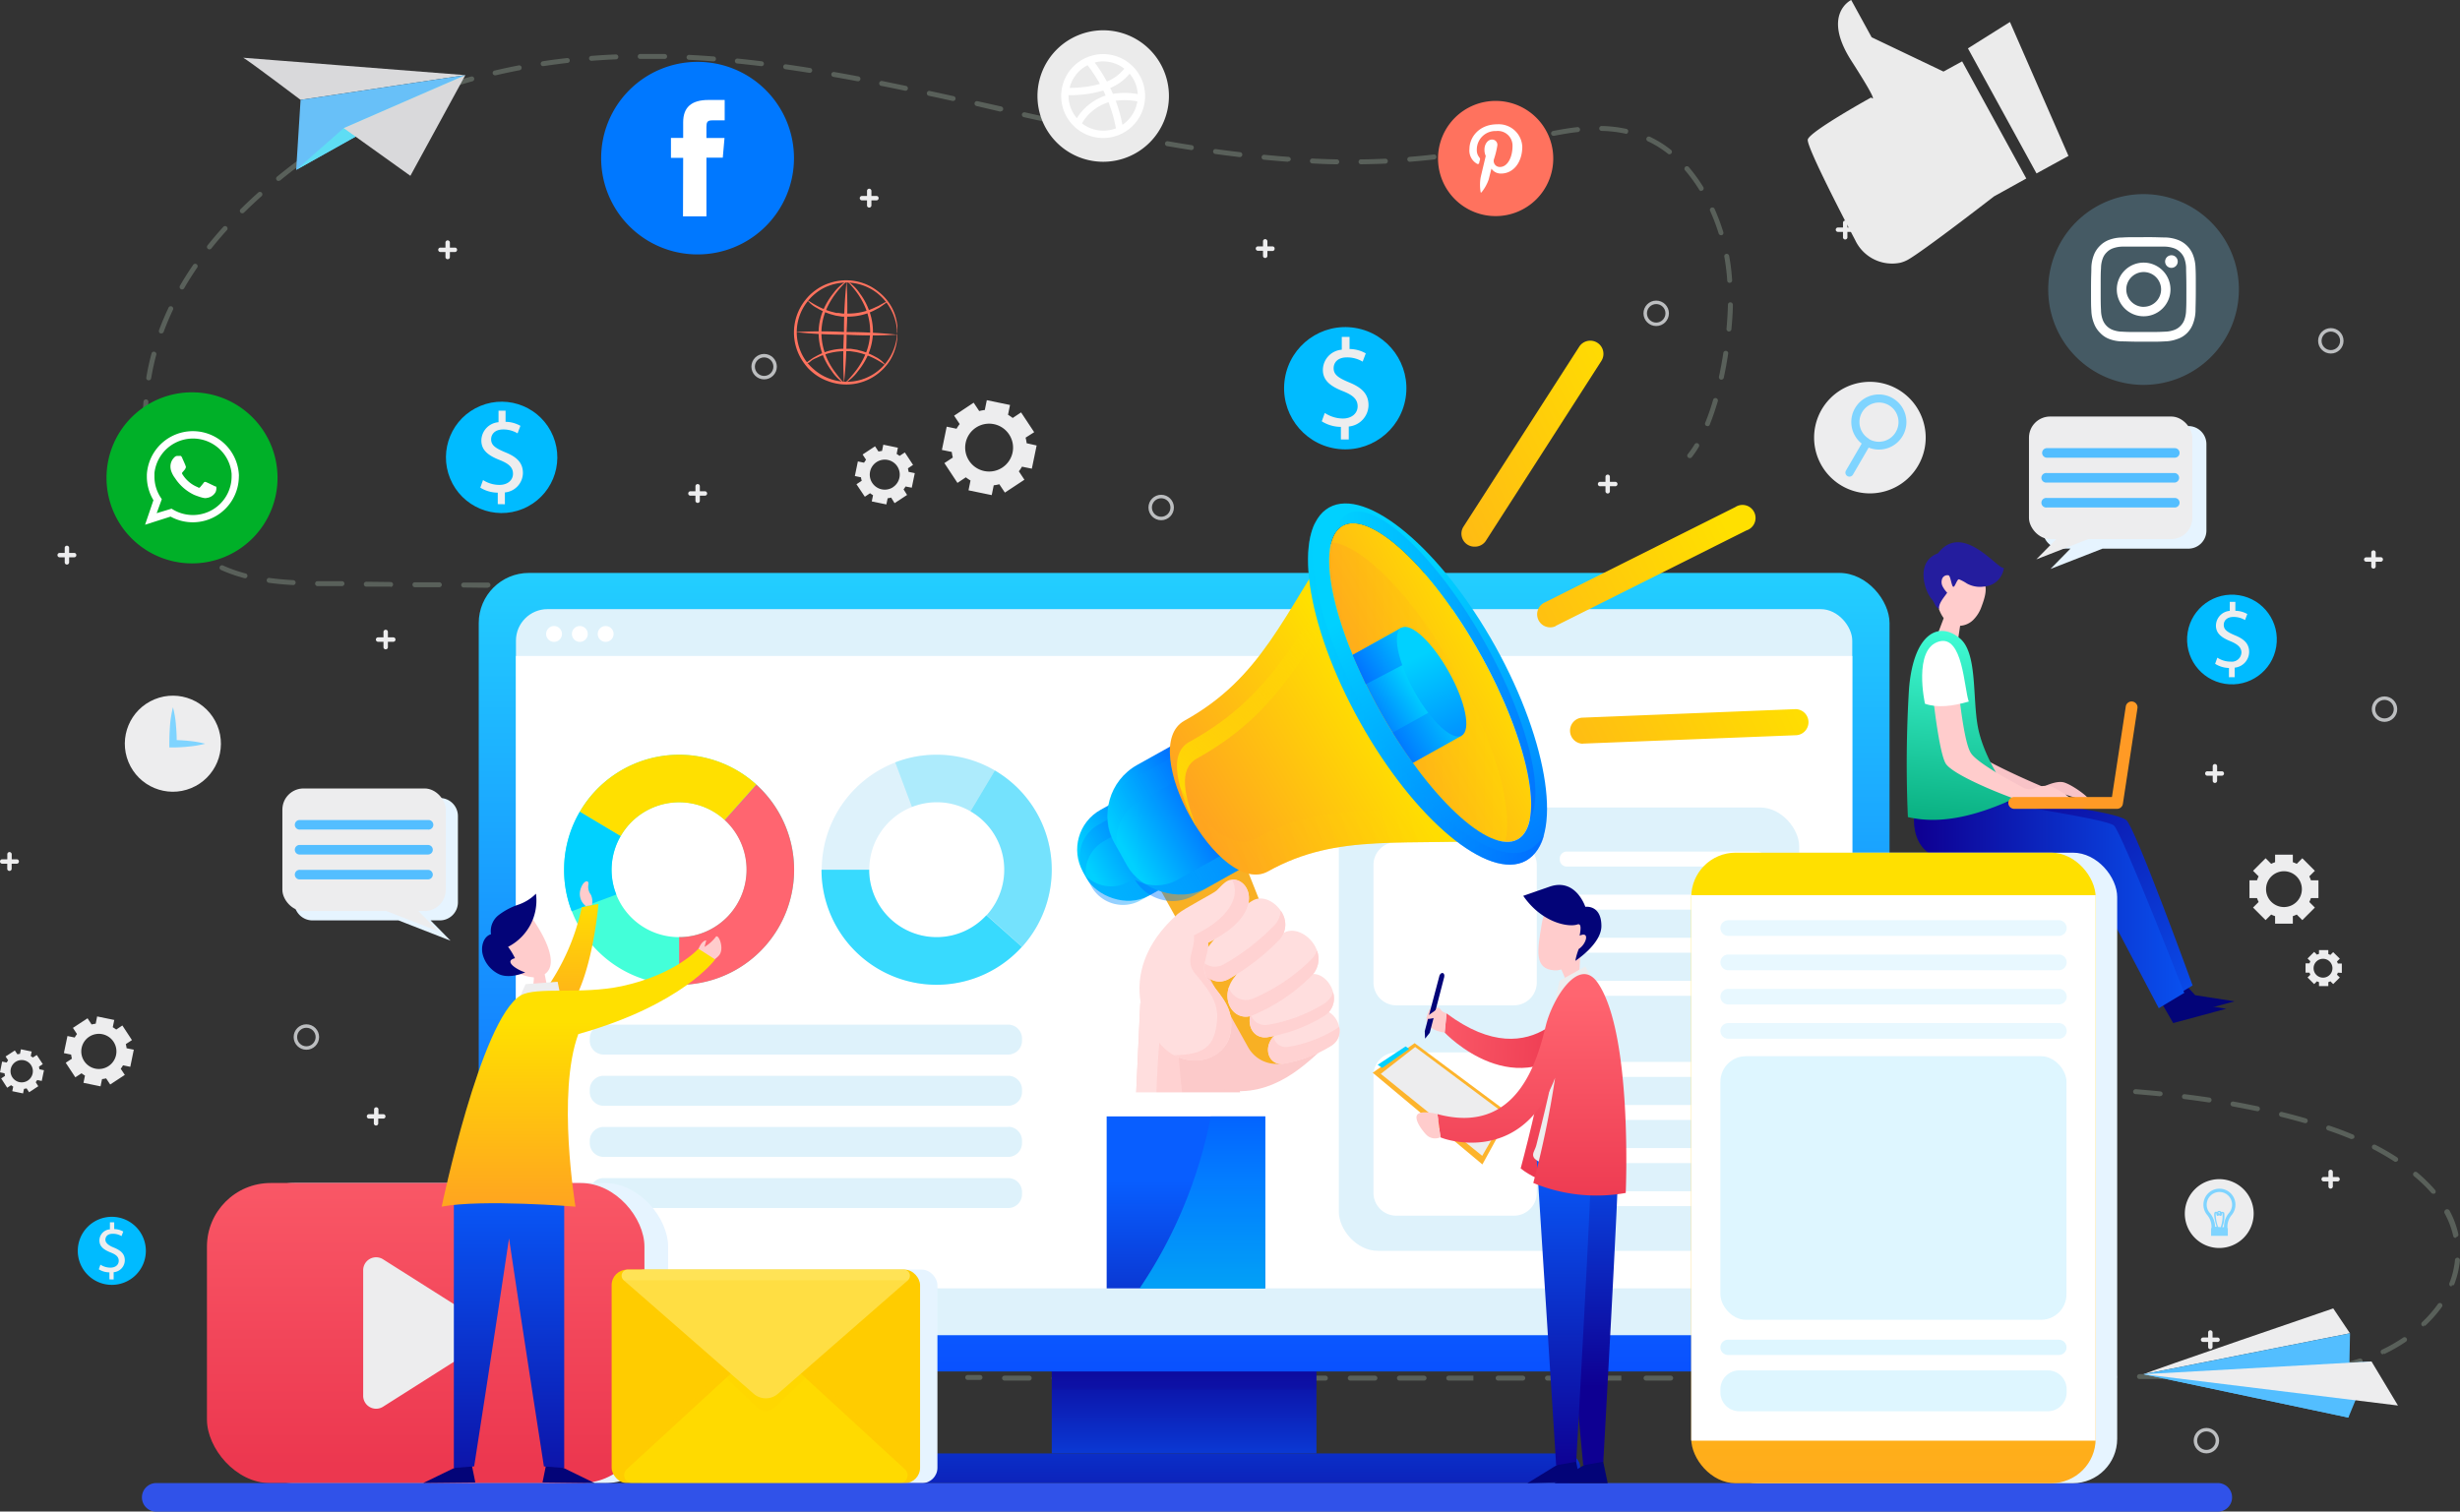 <svg xmlns="http://www.w3.org/2000/svg" xmlns:xlink="http://www.w3.org/1999/xlink" viewBox="0 0 440.89 270.98"><rect x="0" y="0" width="440.89" height="270.98" fill="#333333" stroke="none"/><defs><style>.clsdigimar-1{isolation:isolate;}.clsdigimar-2{opacity:0.31;}.clsdigimar-3{fill:#aec6b0;}.clsdigimar-4{fill:url(#linear-gradient);}.clsdigimar-5{fill:#0e0092;opacity:0.18;}.clsdigimar-23,.clsdigimar-26,.clsdigimar-29,.clsdigimar-31,.clsdigimar-33,.clsdigimar-38,.clsdigimar-41,.clsdigimar-43,.clsdigimar-5,.clsdigimar-50{mix-blend-mode:multiply;}.clsdigimar-6{fill:url(#linear-gradient-2);}.clsdigimar-7{fill:#def2fb;}.clsdigimar-8,.clsdigimar-82{fill:#fff;}.clsdigimar-9{fill:url(#linear-gradient-3);}.clsdigimar-10{fill:#43ffd9;}.clsdigimar-11{fill:#ff6570;}.clsdigimar-12,.clsdigimar-14,.clsdigimar-15,.clsdigimar-16{fill:#00d1ff;}.clsdigimar-13{fill:#ffe000;}.clsdigimar-14{opacity:0.75;}.clsdigimar-15,.clsdigimar-50{opacity:0.22;}.clsdigimar-16{opacity:0.48;}.clsdigimar-17{fill:#ffd2d2;}.clsdigimar-18{fill:#ffdede;}.clsdigimar-19{fill:#fccaca;}.clsdigimar-20{fill:#f8b024;}.clsdigimar-21{fill:url(#linear-gradient-4);}.clsdigimar-22,.clsdigimar-25,.clsdigimar-28,.clsdigimar-37{mix-blend-mode:screen;}.clsdigimar-22,.clsdigimar-25{opacity:0.44;}.clsdigimar-22{fill:url(#linear-gradient-5);}.clsdigimar-23,.clsdigimar-26{opacity:0.42;}.clsdigimar-23{fill:url(#linear-gradient-6);}.clsdigimar-24{fill:url(#linear-gradient-7);}.clsdigimar-25{fill:url(#linear-gradient-8);}.clsdigimar-26{fill:url(#linear-gradient-9);}.clsdigimar-27{fill:url(#linear-gradient-10);}.clsdigimar-28{fill:url(#linear-gradient-11);}.clsdigimar-29,.clsdigimar-31{opacity:0.3;}.clsdigimar-29{fill:url(#linear-gradient-12);}.clsdigimar-30{fill:url(#linear-gradient-13);}.clsdigimar-31{fill:url(#linear-gradient-14);}.clsdigimar-32{fill:url(#linear-gradient-15);}.clsdigimar-33,.clsdigimar-38{opacity:0.5;}.clsdigimar-34{fill:url(#linear-gradient-16);}.clsdigimar-35{fill:url(#linear-gradient-17);}.clsdigimar-36{fill:url(#linear-gradient-18);}.clsdigimar-37{fill:url(#linear-gradient-19);}.clsdigimar-38{fill:url(#linear-gradient-20);}.clsdigimar-39{fill:url(#linear-gradient-21);}.clsdigimar-40{fill:url(#linear-gradient-22);}.clsdigimar-41{opacity:0.8;fill:url(#linear-gradient-23);}.clsdigimar-42{fill:url(#linear-gradient-24);}.clsdigimar-43{fill:#e6f4ff;}.clsdigimar-44{fill:url(#linear-gradient-25);}.clsdigimar-45{fill:#ededee;}.clsdigimar-46{fill:#53beff;}.clsdigimar-47{fill:#0bf;}.clsdigimar-48{fill:#7fd4ff;}.clsdigimar-49,.clsdigimar-50{fill:#fc0;}.clsdigimar-51{fill:#ffda00;}.clsdigimar-52{fill:#ffe356;}.clsdigimar-53{fill:#3052e9;}.clsdigimar-54{fill:#030478;}.clsdigimar-55{fill:url(#linear-gradient-26);}.clsdigimar-56{fill:#f8c3c7;}.clsdigimar-57{fill:#fcc;}.clsdigimar-58{fill:#241d9e;}.clsdigimar-59{fill:url(#linear-gradient-27);}.clsdigimar-60{fill:url(#linear-gradient-28);}.clsdigimar-61{fill:#ff9a25;}.clsdigimar-62{fill:url(#linear-gradient-29);}.clsdigimar-63,.clsdigimar-66{opacity:0.55;}.clsdigimar-64,.clsdigimar-65,.clsdigimar-66{fill:#c2eeff;}.clsdigimar-64{opacity:0.69;}.clsdigimar-67{fill:url(#linear-gradient-30);}.clsdigimar-68{fill:url(#linear-gradient-31);}.clsdigimar-69{fill:url(#linear-gradient-32);}.clsdigimar-70{fill:url(#linear-gradient-33);}.clsdigimar-71{fill:url(#linear-gradient-34);}.clsdigimar-72{fill:url(#linear-gradient-35);}.clsdigimar-73{fill:#fdb42c;}.clsdigimar-74{fill:url(#linear-gradient-36);}.clsdigimar-75{fill:url(#linear-gradient-37);}.clsdigimar-76{fill:#d9d9db;}.clsdigimar-77{fill:#68c0f8;}.clsdigimar-78{fill:#5eddf4;}.clsdigimar-79{fill:none;stroke:#bcbec0;stroke-miterlimit:10;stroke-width:0.62px;}.clsdigimar-80{fill:#ebebeb;}.clsdigimar-81{fill:#00b028;}.clsdigimar-82{fill-rule:evenodd;}.clsdigimar-83{fill:#ff725e;}.clsdigimar-84{fill:#455a64;}.clsdigimar-85{fill:#0078ff;}</style><linearGradient id="linear-gradient" x1="212.23" y1="273.35" x2="212.23" y2="241.24" gradientUnits="userSpaceOnUse"><stop offset="0" stop-color="#085eff"></stop><stop offset="1" stop-color="#0e0092"></stop></linearGradient><linearGradient id="linear-gradient-2" x1="212.23" y1="73.83" x2="212.23" y2="291.63" gradientUnits="userSpaceOnUse"><stop offset="0" stop-color="#28e8ff"></stop><stop offset="1" stop-color="#0129ff"></stop></linearGradient><linearGradient id="linear-gradient-3" x1="212.23" y1="238.36" x2="212.23" y2="282.2" xlink:href="#linear-gradient"></linearGradient><linearGradient id="linear-gradient-4" x1="195.54" y1="156.15" x2="210.87" y2="147.76" gradientTransform="translate(99.67 -79.71) rotate(29.13)" gradientUnits="userSpaceOnUse"><stop offset="0" stop-color="#00d1ff"></stop><stop offset="1" stop-color="#0162ff"></stop></linearGradient><linearGradient id="linear-gradient-5" x1="188.64" y1="160.38" x2="206.9" y2="150" gradientTransform="matrix(1, 0, 0, 1, 0, 0)" xlink:href="#linear-gradient-4"></linearGradient><linearGradient id="linear-gradient-6" x1="206.88" y1="152.93" x2="191.46" y2="162.79" gradientTransform="matrix(1, 0, 0, 1, 0, 0)" xlink:href="#linear-gradient-4"></linearGradient><linearGradient id="linear-gradient-7" x1="201.72" y1="152.84" x2="217.71" y2="143.85" gradientTransform="translate(98.18 -85.47) rotate(29.13)" xlink:href="#linear-gradient-4"></linearGradient><linearGradient id="linear-gradient-8" x1="199.05" y1="152.69" x2="219.36" y2="141.95" gradientTransform="matrix(1, 0, 0, 1, 0, 0)" xlink:href="#linear-gradient-4"></linearGradient><linearGradient id="linear-gradient-9" x1="219.05" y1="145.46" x2="200.64" y2="156.49" gradientTransform="matrix(1, 0, 0, 1, 0, 0)" xlink:href="#linear-gradient-4"></linearGradient><linearGradient id="linear-gradient-10" x1="209.74" y1="150.56" x2="246.8" y2="128.12" gradientUnits="userSpaceOnUse"><stop offset="0.01" stop-color="#ff9a25"></stop><stop offset="1" stop-color="#ffe000"></stop></linearGradient><linearGradient id="linear-gradient-11" x1="205.89" y1="142.62" x2="239.33" y2="114.57" gradientUnits="userSpaceOnUse"><stop offset="0" stop-color="#ffe000"></stop><stop offset="1" stop-color="#ffe000" stop-opacity="0"></stop></linearGradient><linearGradient id="linear-gradient-12" x1="205.28" y1="155.19" x2="252.84" y2="141.08" xlink:href="#linear-gradient-10"></linearGradient><linearGradient id="linear-gradient-13" x1="235.87" y1="133.6" x2="269.05" y2="115.35" gradientTransform="translate(91.99 -109.3) rotate(29.13)" xlink:href="#linear-gradient-10"></linearGradient><linearGradient id="linear-gradient-14" x1="238.22" y1="124.06" x2="270.13" y2="124.06" xlink:href="#linear-gradient-10"></linearGradient><linearGradient id="linear-gradient-15" x1="246.76" y1="107.35" x2="282.26" y2="167.18" gradientTransform="matrix(1, 0, 0, 1, 0, 0)" xlink:href="#linear-gradient-4"></linearGradient><linearGradient id="linear-gradient-16" x1="239.26" y1="119.34" x2="275.19" y2="119.34" gradientTransform="matrix(1, 0, 0, 1, 0, 0)" xlink:href="#linear-gradient-4"></linearGradient><linearGradient id="linear-gradient-17" x1="234.41" y1="124.31" x2="276.71" y2="124.31" gradientTransform="matrix(1, 0, 0, 1, 0, 0)" xlink:href="#linear-gradient-4"></linearGradient><linearGradient id="linear-gradient-18" x1="253.95" y1="123.43" x2="243.72" y2="130.55" gradientTransform="matrix(1, 0, 0, 1, 0, 0)" xlink:href="#linear-gradient-4"></linearGradient><linearGradient id="linear-gradient-19" x1="254.15" y1="113.67" x2="241.76" y2="121.95" gradientTransform="matrix(1, 0, 0, 1, 0, 0)" xlink:href="#linear-gradient-4"></linearGradient><linearGradient id="linear-gradient-20" x1="269.02" y1="124.38" x2="249.23" y2="135.19" gradientTransform="matrix(1, 0, 0, 1, 0, 0)" xlink:href="#linear-gradient-4"></linearGradient><linearGradient id="linear-gradient-21" x1="254.19" y1="117.62" x2="267.46" y2="143.19" gradientTransform="matrix(1, 0, 0, 1, 0, 0)" xlink:href="#linear-gradient-4"></linearGradient><linearGradient id="linear-gradient-22" x1="212.54" y1="211.76" x2="212.54" y2="260.18" xlink:href="#linear-gradient"></linearGradient><linearGradient id="linear-gradient-23" x1="215.48" y1="239.12" x2="215.48" y2="199.16" gradientTransform="matrix(1, 0, 0, 1, 0, 0)" xlink:href="#linear-gradient-4"></linearGradient><linearGradient id="linear-gradient-24" x1="234.29" y1="130.34" x2="309.2" y2="93.64" xlink:href="#linear-gradient-10"></linearGradient><linearGradient id="linear-gradient-25" x1="76.29" y1="190.65" x2="76.29" y2="262.78" gradientUnits="userSpaceOnUse"><stop offset="0" stop-color="#ff6570"></stop><stop offset="1" stop-color="#ec374f"></stop></linearGradient><linearGradient id="linear-gradient-26" x1="403.9" y1="185.89" x2="354.57" y2="141.03" xlink:href="#linear-gradient"></linearGradient><linearGradient id="linear-gradient-27" x1="399.75" y1="158.59" x2="343.73" y2="158.59" xlink:href="#linear-gradient"></linearGradient><linearGradient id="linear-gradient-28" x1="351.57" y1="164.93" x2="351.57" y2="117.64" gradientTransform="translate(12.33 -33.5) rotate(4.64)" gradientUnits="userSpaceOnUse"><stop offset="0.13" stop-color="#00a373"></stop><stop offset="1" stop-color="#43ffd9"></stop></linearGradient><linearGradient id="linear-gradient-29" x1="339.34" y1="300.42" x2="339.34" y2="165.04" xlink:href="#linear-gradient-10"></linearGradient><linearGradient id="linear-gradient-30" x1="101.1" y1="189.98" x2="101.1" y2="160.67" xlink:href="#linear-gradient-10"></linearGradient><linearGradient id="linear-gradient-31" x1="91.21" y1="209.56" x2="91.21" y2="278.09" xlink:href="#linear-gradient"></linearGradient><linearGradient id="linear-gradient-32" x1="103.68" y1="222.22" x2="103.68" y2="183.11" xlink:href="#linear-gradient-10"></linearGradient><linearGradient id="linear-gradient-33" x1="286.46" y1="182.1" x2="276.44" y2="212.8" xlink:href="#linear-gradient-25"></linearGradient><linearGradient id="linear-gradient-34" x1="284.34" y1="196.35" x2="284.34" y2="248.56" xlink:href="#linear-gradient"></linearGradient><linearGradient id="linear-gradient-35" x1="280.31" y1="204.74" x2="280.31" y2="263.91" xlink:href="#linear-gradient"></linearGradient><linearGradient id="linear-gradient-36" x1="248.92" y1="182.75" x2="283.6" y2="185.14" xlink:href="#linear-gradient-25"></linearGradient><linearGradient id="linear-gradient-37" x1="274.55" y1="178.26" x2="274.55" y2="218.31" xlink:href="#linear-gradient-25"></linearGradient></defs><g class="clsdigimar-1"><g id="Layer_2" data-name="Layer 2"><g id="Layer_1-2" data-name="Layer 1"><g class="clsdigimar-2"><path class="clsdigimar-3" d="M302.84,82.12a.42.42,0,0,1-.28-.1.43.43,0,0,1-.06-.62,15.2,15.2,0,0,0,1.22-1.75.45.45,0,0,1,.61-.15.44.44,0,0,1,.14.61A16.59,16.59,0,0,1,303.18,82,.43.43,0,0,1,302.84,82.12Z"></path><path class="clsdigimar-3" d="M131.09,105.87h0l-4.36-.05a.44.44,0,0,1-.44-.44.49.49,0,0,1,.45-.44l4.36,0a.45.45,0,0,1,.44.45A.44.44,0,0,1,131.09,105.87Zm-8.73-.1h0l-4.37,0a.44.44,0,0,1,0-.88h0l4.37,0a.44.44,0,0,1,0,.88Zm-8.72-.1h0l-4.36,0a.44.44,0,0,1-.44-.44.46.46,0,0,1,.45-.44l4.36.05a.44.44,0,1,1,0,.88Zm-8.73-.1h0l-4.36,0a.43.43,0,0,1-.43-.44.46.46,0,0,1,.44-.44l4.36,0a.44.44,0,1,1,0,.88Zm-8.73-.1h0l-4.36,0a.44.44,0,0,1,0-.88h0l4.36,0a.44.44,0,0,1,0,.88Zm-8.72-.1h0l-4.36-.05a.44.44,0,0,1,0-.88h0l4.36,0a.44.44,0,1,1,0,.88Zm-8.73-.1h0l-4.37,0a.44.44,0,0,1-.43-.45.41.41,0,0,1,.44-.43l4.37,0a.44.44,0,0,1,0,.88Zm-8.72-.1h0l-4.36,0a.44.44,0,1,1,0-.88l4.36.05a.44.44,0,0,1,0,.88Zm-8.73-.1h0l-4.37,0a.43.43,0,0,1-.43-.45.42.42,0,0,1,.44-.43l4.37,0a.44.44,0,0,1,0,.88Zm-8.72-.19h0c-1.6-.08-3-.22-4.38-.4a.45.45,0,0,1-.38-.5.43.43,0,0,1,.5-.37c1.32.18,2.73.31,4.31.4a.44.44,0,0,1,0,.87Zm-8.63-1.23-.11,0a26.32,26.32,0,0,1-4.18-1.46.44.44,0,1,1,.36-.8,25.91,25.91,0,0,0,4,1.41.44.44,0,0,1-.11.87ZM36,100a.43.43,0,0,1-.25-.09,20.68,20.68,0,0,1-3.31-3,.44.44,0,0,1,0-.62.43.43,0,0,1,.62,0,20.31,20.31,0,0,0,3.16,2.85.44.44,0,0,1-.26.8Zm-5.81-6.42a.42.42,0,0,1-.37-.22,25.87,25.87,0,0,1-1.93-4,.44.44,0,0,1,.25-.57.44.44,0,0,1,.57.25A25.54,25.54,0,0,0,30.61,93a.43.43,0,0,1-.15.6A.39.39,0,0,1,30.23,93.62Zm-3.17-8.1a.44.44,0,0,1-.43-.33,39.42,39.42,0,0,1-.77-4.35.45.45,0,0,1,.39-.49.44.44,0,0,1,.49.39A35,35,0,0,0,27.49,85a.44.44,0,0,1-.33.53Zm-1-8.65a.44.44,0,0,1-.44-.43c0-.28,0-.56,0-.84,0-1.17.05-2.37.13-3.56a.45.45,0,0,1,.48-.4.43.43,0,0,1,.4.47c-.09,1.16-.13,2.34-.13,3.49,0,.28,0,.55,0,.83a.44.44,0,0,1-.43.44Zm280-.46a.51.51,0,0,1-.17,0,.44.44,0,0,1-.24-.57c.51-1.25,1-2.63,1.41-4.09a.44.44,0,1,1,.84.25c-.44,1.49-.92,2.89-1.43,4.17A.44.44,0,0,1,306,76.41ZM26.66,68.18h-.08a.44.44,0,0,1-.36-.51c.25-1.46.56-2.91.94-4.3a.43.43,0,0,1,.53-.31.44.44,0,0,1,.32.53c-.37,1.37-.68,2.79-.92,4.23A.44.44,0,0,1,26.66,68.18Zm281.85-.12h-.09a.45.45,0,0,1-.34-.53c.3-1.39.56-2.82.78-4.26a.44.44,0,0,1,.5-.37.43.43,0,0,1,.37.5c-.22,1.46-.49,2.91-.79,4.32A.45.45,0,0,1,308.51,68.06ZM28.91,59.77l-.15,0a.44.44,0,0,1-.26-.57c.5-1.36,1.08-2.72,1.71-4.05a.43.43,0,0,1,.58-.21.44.44,0,0,1,.21.59c-.61,1.3-1.18,2.64-1.68,4A.43.43,0,0,1,28.91,59.77Zm280.92-.34h0a.45.45,0,0,1-.4-.48c.13-1.47.22-2.93.26-4.33a.42.42,0,0,1,.45-.42.44.44,0,0,1,.43.45c0,1.41-.13,2.89-.26,4.38A.45.45,0,0,1,309.83,59.43ZM32.63,51.89a.46.46,0,0,1-.22-.06.44.44,0,0,1-.16-.6c.72-1.25,1.51-2.5,2.35-3.72a.44.44,0,1,1,.72.5c-.82,1.2-1.6,2.43-2.31,3.66A.44.44,0,0,1,32.63,51.89ZM310,50.71a.43.43,0,0,1-.44-.41q-.06-1-.18-1.95c-.09-.77-.2-1.56-.34-2.33a.43.43,0,0,1,.35-.51.45.45,0,0,1,.51.35c.15.79.27,1.59.36,2.38s.13,1.31.18,2a.44.44,0,0,1-.42.46Zm-272.46-6a.42.42,0,0,1-.28-.1.44.44,0,0,1-.07-.62c.89-1.11,1.85-2.24,2.85-3.34a.44.44,0,0,1,.65.59c-1,1.09-1.93,2.2-2.81,3.3A.42.42,0,0,1,37.56,44.7Zm270.9-2.55a.44.44,0,0,1-.42-.32,35.92,35.92,0,0,0-1.51-4,.44.44,0,1,1,.8-.36,37.9,37.9,0,0,1,1.55,4.14.44.44,0,0,1-.29.55Zm-265-3.92a.44.44,0,0,1-.32-.13.43.43,0,0,1,0-.62l.87-.85c.77-.74,1.54-1.45,2.32-2.15a.44.44,0,0,1,.59.65c-.77.7-1.54,1.41-2.3,2.13l-.87.85A.42.42,0,0,1,43.41,38.23Zm261.49-4a.46.46,0,0,1-.38-.2A27.56,27.56,0,0,0,302,30.53a.44.44,0,0,1,.05-.63.45.45,0,0,1,.62.05,28.31,28.31,0,0,1,2.6,3.58.44.44,0,0,1-.14.61A.46.46,0,0,1,304.9,34.2Zm-255-1.79a.44.44,0,0,1-.34-.16.43.43,0,0,1,.06-.62c1.12-.92,2.29-1.83,3.46-2.7a.44.44,0,0,1,.61.1.42.42,0,0,1-.09.61c-1.16.86-2.31,1.76-3.42,2.67A.44.44,0,0,1,49.9,32.41Zm194-3a.44.44,0,0,1-.44-.44.43.43,0,0,1,.43-.44c1.45,0,2.91-.06,4.35-.12a.43.43,0,0,1,.46.42.44.44,0,0,1-.42.46c-1.45.06-2.92.1-4.38.12Zm-4.37,0h0c-1.45,0-2.91-.08-4.37-.15a.44.44,0,0,1-.42-.46.44.44,0,0,1,.46-.42q2.17.11,4.35.15a.44.44,0,0,1,0,.88ZM252.66,29a.45.45,0,0,1-.44-.41.45.45,0,0,1,.41-.47c1.44-.11,2.9-.26,4.33-.42a.42.42,0,0,1,.48.39.44.44,0,0,1-.38.49c-1.44.16-2.91.3-4.36.42Zm-21.79,0h0c-1.46-.11-2.91-.23-4.36-.37a.44.44,0,1,1,.08-.88c1.45.14,2.9.27,4.34.37a.45.45,0,0,1,.41.47A.45.45,0,0,1,230.87,28.94Zm-8.69-.84h-.05c-1.44-.18-2.89-.36-4.33-.56a.45.45,0,0,1-.38-.5.43.43,0,0,1,.5-.37c1.44.19,2.88.38,4.32.55a.44.44,0,0,1-.06.88ZM261.33,28a.46.46,0,0,1-.44-.38.45.45,0,0,1,.37-.5c1.44-.22,2.88-.47,4.28-.74a.44.44,0,1,1,.17.86c-1.42.28-2.87.53-4.31.75Zm37.88-.34a.42.42,0,0,1-.28-.1,18,18,0,0,0-2.11-1.45,16.47,16.47,0,0,0-1.5-.79.44.44,0,0,1,.38-.8c.53.25,1.06.53,1.57.83a19.34,19.34,0,0,1,2.21,1.52.44.44,0,0,1,.07.62A.44.44,0,0,1,299.21,27.65ZM56.9,27.21a.44.44,0,0,1-.36-.19.43.43,0,0,1,.12-.61c1.2-.81,2.45-1.61,3.69-2.36a.44.44,0,0,1,.46.76c-1.24.74-2.47,1.53-3.66,2.33A.45.45,0,0,1,56.9,27.21Zm156.64-.31h-.07c-1.43-.23-2.87-.46-4.31-.71a.44.44,0,0,1,.15-.87c1.43.25,2.87.49,4.3.71a.44.44,0,0,1-.07.87Zm56.35-.58a.45.45,0,0,1-.43-.34.44.44,0,0,1,.33-.53l2.37-.57,1.87-.45a.44.44,0,0,1,.21.85l-1.87.45L270,26.3Zm-64.95-.89h-.08l-4.29-.82a.45.45,0,0,1-.35-.52.44.44,0,0,1,.52-.35c1.43.28,2.85.56,4.28.82a.44.44,0,0,1,.35.52A.43.43,0,0,1,204.94,25.43Zm73.45-1.08A.44.44,0,0,1,278,24a.45.45,0,0,1,.35-.52c1.59-.31,3-.54,4.34-.69a.45.45,0,0,1,.49.39.45.45,0,0,1-.39.49c-1.31.14-2.7.37-4.27.68Zm13-.39h-.09a22,22,0,0,0-4.24-.49.44.44,0,0,1,0-.88h0a23,23,0,0,1,4.41.51.42.42,0,0,1,.33.52A.43.43,0,0,1,291.38,24Zm-95-.22h-.09L192.71,23l-.69-.14a.45.45,0,0,1-.34-.53.44.44,0,0,1,.52-.34l.7.15,3.57.76a.44.44,0,0,1-.09.87Zm-132-1a.44.44,0,0,1-.21-.83c1.27-.69,2.59-1.36,3.9-2a.42.42,0,0,1,.58.2.44.44,0,0,1-.2.59c-1.3.63-2.6,1.29-3.87,2A.46.46,0,0,1,64.37,22.7Zm123.48-.79h-.1L183.49,21a.44.44,0,1,1,.2-.86l4.25.95a.44.44,0,0,1,.34.52A.45.45,0,0,1,187.85,21.91ZM179.33,20h-.09L175,19a.44.44,0,0,1-.33-.53.43.43,0,0,1,.52-.33l4.26.95a.44.44,0,0,1-.1.87ZM72.22,18.91a.44.44,0,0,1-.41-.27.45.45,0,0,1,.23-.58c1.34-.57,2.71-1.11,4.07-1.63a.44.44,0,0,1,.31.83c-1.35.51-2.71,1-4,1.61A.35.35,0,0,1,72.22,18.91Zm98.6-.81h-.1q-2.13-.48-4.26-.93a.45.45,0,0,1-.34-.53.44.44,0,0,1,.53-.33l4.26.93a.44.44,0,0,1,.34.52A.45.45,0,0,1,170.82,18.1Zm-8.53-1.84h-.1c-1.42-.3-2.84-.59-4.27-.87a.44.44,0,0,1-.34-.52.45.45,0,0,1,.52-.35l4.27.88a.44.44,0,0,1-.08.87Zm-81.91-.41a.45.45,0,0,1-.42-.31.43.43,0,0,1,.29-.55c1.37-.45,2.78-.88,4.19-1.27a.44.44,0,0,1,.23.85c-1.39.39-2.79.81-4.15,1.25A.35.35,0,0,1,80.38,15.85Zm73.35-1.29h-.09c-1.42-.27-2.85-.53-4.28-.78a.44.44,0,1,1,.15-.87c1.43.25,2.87.51,4.3.78a.44.44,0,0,1-.08.88ZM88.78,13.5a.43.43,0,0,1-.1-.86c1.41-.33,2.85-.64,4.29-.92a.44.44,0,0,1,.16.87c-1.42.27-2.85.58-4.25.9Zm56.35-.44h-.07c-1.44-.23-2.87-.45-4.31-.65a.43.43,0,0,1-.37-.5.43.43,0,0,1,.5-.37c1.44.2,2.88.42,4.32.65a.43.43,0,0,1,.36.5A.44.44,0,0,1,145.13,13.06Zm-47.78-1.2a.44.44,0,0,1-.44-.38.45.45,0,0,1,.37-.5c1.43-.22,2.89-.41,4.34-.57a.43.43,0,0,1,.49.38.44.44,0,0,1-.39.49c-1.44.16-2.88.36-4.31.57Zm39.14,0h-.05c-1.45-.17-2.89-.34-4.33-.48a.45.45,0,0,1-.4-.48.46.46,0,0,1,.49-.4c1.45.15,2.89.31,4.34.49a.44.44,0,0,1,0,.87ZM127.81,11h0c-1.44-.11-2.89-.21-4.34-.28a.44.44,0,0,1-.42-.46.44.44,0,0,1,.46-.42c1.46.07,2.92.17,4.37.28a.44.44,0,0,1,0,.88Zm-21.8-.1a.44.44,0,0,1,0-.88c1.43-.11,2.9-.2,4.37-.26a.44.44,0,1,1,0,.88c-1.46.06-2.92.15-4.34.26Zm13.08-.34h0l-2.1,0h-2.25a.44.44,0,0,1,0-.88H117c.71,0,1.42,0,2.12,0a.44.44,0,0,1,0,.88Z"></path><path class="clsdigimar-3" d="M137.75,106h0l-2.2,0a.44.44,0,0,1-.44-.44.45.45,0,0,1,.45-.44l2.2,0a.44.44,0,0,1,.43.44A.44.44,0,0,1,137.75,106Z"></path></g><g class="clsdigimar-2"><path class="clsdigimar-3" d="M175.64,247.38h-2.21a.43.43,0,0,1-.43-.44.44.44,0,0,1,.44-.44h2.2a.44.44,0,1,1,0,.88Z"></path><path class="clsdigimar-3" d="M246.39,247.5H242a.44.44,0,1,1,0-.88h4.42a.44.44,0,1,1,0,.88Zm4.42,0a.44.44,0,0,1,0-.88h4.42a.44.44,0,0,1,.44.44.44.44,0,0,1-.44.44Zm-13.27,0h-4.42a.44.44,0,0,1,0-.88h4.42a.44.44,0,1,1,0,.88Zm-8.84,0h-4.42a.44.44,0,0,1-.44-.44.44.44,0,0,1,.44-.44h4.42a.44.44,0,0,1,.44.44A.44.44,0,0,1,228.7,247.5Zm30.95,0a.44.44,0,0,1-.44-.44.44.44,0,0,1,.44-.44h4.42v.88Zm-39.79,0h-4.43a.44.44,0,0,1,0-.88h4.43a.44.44,0,0,1,.44.44A.44.44,0,0,1,219.86,247.49Zm48.64,0a.43.43,0,0,1-.44-.44.44.44,0,0,1,.44-.44h4.42a.44.44,0,0,1,.44.44.44.44,0,0,1-.44.44Zm-57.49,0h-4.42a.44.44,0,0,1-.44-.44.44.44,0,0,1,.44-.44H211a.44.44,0,0,1,0,.88Zm66.33,0a.44.44,0,0,1,0-.88h4.42a.44.44,0,0,1,0,.88Zm-75.17,0h-4.43a.45.45,0,0,1,0-.89h4.42a.45.45,0,0,1,.44.45A.44.44,0,0,1,202.17,247.45Zm84,0a.44.44,0,1,1,0-.88h4.41l0,.88Zm-92.87,0H188.9a.44.44,0,0,1,0-.88h4.42a.44.44,0,0,1,.44.44A.43.43,0,0,1,193.32,247.43Zm101.71,0a.44.44,0,0,1-.44-.44.44.44,0,0,1,.44-.44h4.42a.44.44,0,0,1,.44.43.45.45,0,0,1-.44.45Zm-110.55,0h0l-4.42,0a.44.44,0,0,1-.44-.44.44.44,0,0,1,.44-.44h0l4.42,0a.44.44,0,0,1,0,.88Zm119.39,0a.44.44,0,0,1-.44-.44.44.44,0,0,1,.44-.44h4.43a.44.44,0,0,1,0,.88h-4.43Zm8.85,0a.44.44,0,0,1,0-.88l4.42,0h0a.44.44,0,0,1,.44.44.44.44,0,0,1-.44.44l-4.42,0Zm8.84,0a.44.44,0,0,1,0-.88l4.4,0,0,.88-4.42,0Zm8.84,0a.44.44,0,0,1,0-.88l4.42,0h0a.45.45,0,0,1,0,.89l-4.42,0Zm8.85-.05a.44.44,0,1,1,0-.88l4.42,0h0a.44.44,0,0,1,0,.88l-4.42,0Zm8.84-.05a.44.44,0,0,1-.44-.43.45.45,0,0,1,.44-.45l4.42,0h0a.44.44,0,0,1,0,.88l-4.42,0Zm8.85,0a.44.44,0,0,1,0-.88l4.43,0h0a.44.44,0,1,1,0,.88l-4.42,0Zm8.84-.05a.44.44,0,0,1-.44-.44.44.44,0,0,1,.44-.44l4.42,0a.48.48,0,0,1,.44.43.45.45,0,0,1-.44.45l-4.42,0Zm8.84-.06a.45.45,0,0,1-.44-.44.44.44,0,0,1,.44-.44l4.42,0h0a.45.45,0,0,1,.44.44.44.44,0,0,1-.44.44l-4.42,0Zm8.85-.07a.44.44,0,0,1,0-.88l4.39,0,0,.88-4.42,0Zm8.84-.07a.44.44,0,1,1,0-.88l4.42,0h0a.44.44,0,0,1,0,.88l-4.43,0Zm8.84-.07a.45.45,0,0,1-.44-.44.46.46,0,0,1,.44-.45q2.21,0,4.41-.09a.41.41,0,0,1,.46.42.45.45,0,0,1-.43.46c-1.48.05-2.95.08-4.43.1Zm8.84-.33a.45.45,0,0,1-.44-.41.45.45,0,0,1,.41-.47c1.56-.12,3-.26,4.37-.45a.44.44,0,0,1,.12.88c-1.4.18-2.84.33-4.42.45Zm8.76-1.2a.44.44,0,0,1-.09-.87,39.34,39.34,0,0,0,4.22-1.13.46.46,0,0,1,.56.29.43.43,0,0,1-.29.55,43.64,43.64,0,0,1-4.31,1.15Zm8.38-2.75a.47.47,0,0,1-.4-.25.45.45,0,0,1,.21-.59,29.83,29.83,0,0,0,3.78-2.16.43.43,0,0,1,.61.11.44.44,0,0,1-.12.62,28.57,28.57,0,0,1-3.89,2.22A.45.45,0,0,1,427.13,242.55Zm7.29-5a.43.43,0,0,1-.32-.14.44.44,0,0,1,0-.62,22,22,0,0,0,2.85-3.26.44.44,0,0,1,.61-.11.45.45,0,0,1,.11.62,23.26,23.26,0,0,1-3,3.39A.44.44,0,0,1,434.42,237.59Zm5-7.2a.51.51,0,0,1-.17,0,.44.44,0,0,1-.24-.57,15,15,0,0,0,1-4.16.45.45,0,0,1,.47-.4.44.44,0,0,1,.41.47,15.75,15.75,0,0,1-1.05,4.41A.42.42,0,0,1,439.44,230.39Zm.71-8.67a.43.43,0,0,1-.43-.35,15.92,15.92,0,0,0-1.51-4A.44.44,0,0,1,439,217a16,16,0,0,1,1.59,4.23.43.43,0,0,1-.33.53ZM436.08,214a.43.43,0,0,1-.33-.15,26.42,26.42,0,0,0-3.11-3,.44.44,0,0,1,.57-.68,28.05,28.05,0,0,1,3.2,3.14.45.45,0,0,1,0,.63A.46.46,0,0,1,436.08,214Zm-6.71-5.71a.4.4,0,0,1-.24-.07c-1.18-.76-2.46-1.5-3.79-2.2a.43.43,0,0,1-.19-.59.44.44,0,0,1,.59-.19q2.06,1.06,3.87,2.24a.44.44,0,0,1,.12.61A.42.42,0,0,1,429.37,208.26Zm-7.84-4.09-.17,0c-1.34-.56-2.72-1.08-4.11-1.55a.44.44,0,1,1,.28-.83c1.41.47,2.81,1,4.17,1.57a.43.43,0,0,1,.24.57A.44.44,0,0,1,421.53,204.17Zm-8.36-2.86a.25.25,0,0,1-.12,0c-1.4-.4-2.83-.78-4.26-1.14a.43.43,0,0,1-.32-.53.43.43,0,0,1,.53-.32c1.44.36,2.88.74,4.29,1.15a.44.44,0,0,1-.12.86Zm-8.58-2.14h-.09c-1.44-.3-2.88-.58-4.33-.85a.44.44,0,1,1,.16-.86c1.45.26,2.9.55,4.35.85a.44.44,0,0,1-.09.87Zm-8.7-1.57h-.07c-1.45-.22-2.91-.42-4.37-.6a.44.44,0,0,1-.38-.49.43.43,0,0,1,.49-.38c1.47.18,2.93.38,4.39.6a.44.44,0,0,1-.06.88Zm-8.78-1.1h0c-1.46-.14-2.93-.28-4.4-.39a.45.45,0,0,1-.4-.48.46.46,0,0,1,.47-.4c1.48.12,2.95.25,4.42.4a.43.43,0,0,1,.39.48A.44.44,0,0,1,387.11,196.5Zm-8.81-.72h0l-4.41-.24a.44.44,0,0,1-.42-.46.43.43,0,0,1,.46-.42c1.48.07,3,.15,4.43.24a.45.45,0,0,1,.41.47A.45.45,0,0,1,378.3,195.78Zm-8.84-.41h0l-4.42-.12a.44.44,0,0,1-.43-.45.46.46,0,0,1,.45-.43l4.43.13a.43.43,0,0,1,.42.45A.44.44,0,0,1,369.46,195.37Zm-8.84-.21h0l-4.42,0a.44.44,0,1,1,0-.88h0l4.43,0a.44.44,0,0,1,.43.45A.44.44,0,0,1,360.62,195.16Zm-8.84-.07h-4.41v-.88h4.42a.44.44,0,0,1,.44.44A.44.44,0,0,1,351.78,195.09Zm-8.85,0h-4.42a.45.45,0,0,1-.44-.45.44.44,0,0,1,.44-.44h4.43a.44.44,0,0,1,0,.88Zm-8.84,0h-4.42a.44.44,0,0,1-.44-.44.44.44,0,0,1,.44-.44h4.42a.44.44,0,0,1,.44.44A.44.44,0,0,1,334.09,195.06Zm-8.84,0h-4.43a.44.44,0,0,1-.44-.44.44.44,0,0,1,.44-.44h4.43a.44.44,0,0,1,.44.44A.44.44,0,0,1,325.25,195Zm-8.85,0H312a.44.44,0,0,1-.44-.44.44.44,0,0,1,.44-.44h4.42a.45.45,0,0,1,0,.89Zm-8.84,0h-4.42a.44.44,0,1,1,0-.88h4.42a.44.44,0,0,1,0,.88Zm-8.85,0h-4.42a.45.45,0,0,1-.44-.45.44.44,0,0,1,.44-.44h4.43a.44.44,0,0,1,0,.88Zm-8.84,0h-4.42a.44.44,0,0,1-.44-.44.44.44,0,0,1,.44-.44h4.42a.44.44,0,0,1,.44.44A.44.44,0,0,1,289.87,195ZM281,195H276.6a.44.44,0,0,1-.44-.44.44.44,0,0,1,.44-.44H281a.44.44,0,0,1,.44.44A.44.44,0,0,1,281,195Zm-8.85,0h-4.42a.44.44,0,0,1-.44-.44.44.44,0,0,1,.44-.44h4.42a.45.45,0,0,1,.44.45A.44.44,0,0,1,272.18,195Zm-8.84,0h-4.42a.44.44,0,0,1,0-.88h4.42a.44.44,0,0,1,0,.88Zm-8.85,0h-4.42a.45.45,0,0,1-.44-.45.44.44,0,0,1,.44-.43h4.43a.44.44,0,1,1,0,.88Zm-8.84,0h-4.42a.44.44,0,0,1-.44-.44.44.44,0,0,1,.44-.44h4.42a.44.44,0,0,1,.44.44A.44.44,0,0,1,245.65,194.9Zm-8.84,0h-4.43a.44.44,0,0,1-.44-.44.44.44,0,0,1,.44-.44h4.43a.44.44,0,0,1,0,.88Zm-8.85,0h-4.42a.44.44,0,0,1-.44-.44.44.44,0,0,1,.44-.44H228a.45.45,0,0,1,.44.45A.44.44,0,0,1,228,194.87Zm-8.84,0H214.7a.44.44,0,0,1,0-.88h4.42a.44.44,0,0,1,0,.88Zm-8.84,0h-4.43a.44.44,0,0,1-.44-.44.44.44,0,0,1,.44-.44h4.43a.43.43,0,0,1,.43.45A.43.43,0,0,1,210.28,194.83Zm-8.85,0H197a.44.44,0,0,1,0-.88h4.42a.44.44,0,0,1,.44.44A.44.44,0,0,1,201.43,194.82Z"></path><path class="clsdigimar-3" d="M192.55,194.8h-2.2a.44.44,0,0,1,0-.88h2.2a.44.44,0,0,1,.44.44A.44.44,0,0,1,192.55,194.8Z"></path></g><rect class="clsdigimar-4" x="188.5" y="242.23" width="47.44" height="18.33"></rect><rect class="clsdigimar-5" x="188.5" y="242.23" width="47.44" height="6.9"></rect><rect class="clsdigimar-6" x="85.8" y="102.71" width="252.85" height="143.15" rx="8.99"></rect><rect class="clsdigimar-7" x="92.47" y="109.2" width="239.5" height="130.16" rx="5.66"></rect><rect class="clsdigimar-8" x="92.47" y="117.6" width="239.5" height="113.36"></rect><rect class="clsdigimar-9" x="141.24" y="260.56" width="141.98" height="5.33" rx="2.46"></rect><path class="clsdigimar-10" d="M102.5,163.39a20.61,20.61,0,1,0-1.4-7.47A20.41,20.41,0,0,0,102.5,163.39Zm8.75-13.53A12.1,12.1,0,1,1,122,168l-.31,0a12.07,12.07,0,0,1-11.25-7.66,11.79,11.79,0,0,1-.85-4.45A12,12,0,0,1,111.25,149.86Z"></path><path class="clsdigimar-11" d="M121.72,176.54V168l.31,0a12.09,12.09,0,0,0,7.84-21l5.67-6.35a20.62,20.62,0,0,1-13.82,35.91Z"></path><path class="clsdigimar-12" d="M101.1,155.92a20.45,20.45,0,0,1,2.83-10.42l7.32,4.36a12.13,12.13,0,0,0-.79,10.51l-8,3A20.62,20.62,0,0,1,101.1,155.92Z"></path><path class="clsdigimar-13" d="M103.93,145.5a20.6,20.6,0,0,1,31.61-4.87L129.87,147a12.09,12.09,0,0,0-18.62,2.88Z"></path><path class="clsdigimar-7" d="M160.42,136.7a20.61,20.61,0,1,0,7.47-1.4A20.41,20.41,0,0,0,160.42,136.7Zm13.52,8.75a12.1,12.1,0,1,1-18.15,10.78c0-.1,0-.2,0-.31a12.07,12.07,0,0,1,7.66-11.25,12.06,12.06,0,0,1,10.5.78Z"></path><path class="clsdigimar-14" d="M147.27,155.92h8.51c0,.11,0,.21,0,.31a12.09,12.09,0,0,0,21,7.85l6.36,5.66a20.61,20.61,0,0,1-35.91-13.82Z"></path><path class="clsdigimar-15" d="M167.89,135.3a20.58,20.58,0,0,1,10.42,2.83l-4.37,7.32a11.9,11.9,0,0,0-6.05-1.63,12.18,12.18,0,0,0-4.45.84l-3-8A20.58,20.58,0,0,1,167.89,135.3Z"></path><path class="clsdigimar-16" d="M178.31,138.13a20.62,20.62,0,0,1,4.87,31.61l-6.35-5.67a12.09,12.09,0,0,0-2.89-18.62Z"></path><path class="clsdigimar-7" d="M180.69,189.05H108.18a2.48,2.48,0,0,1-2.48-2.47v-.41a2.48,2.48,0,0,1,2.48-2.48h72.51a2.48,2.48,0,0,1,2.48,2.48v.41A2.48,2.48,0,0,1,180.69,189.05Zm0,3.81H108.18a2.48,2.48,0,0,0-2.48,2.48v.41a2.48,2.48,0,0,0,2.48,2.48h72.51a2.48,2.48,0,0,0,2.48-2.48v-.41A2.48,2.48,0,0,0,180.69,192.86Zm0,9.17H108.18a2.48,2.48,0,0,0-2.48,2.48v.41a2.48,2.48,0,0,0,2.48,2.48h72.51a2.48,2.48,0,0,0,2.48-2.48v-.41A2.48,2.48,0,0,0,180.69,202Zm0,9.17H108.18a2.48,2.48,0,0,0-2.48,2.48v.41a2.48,2.48,0,0,0,2.48,2.48h72.51a2.48,2.48,0,0,0,2.48-2.48v-.41A2.48,2.48,0,0,0,180.69,211.2Z"></path><rect class="clsdigimar-7" x="239.95" y="144.76" width="82.51" height="79.48" rx="7"></rect><path class="clsdigimar-8" d="M271.32,180.23H250.26a4.1,4.1,0,0,1-4.1-4.1V155.06a4.09,4.09,0,0,1,4.1-4.1h21.06a4.1,4.1,0,0,1,4.11,4.1v21.07A4.11,4.11,0,0,1,271.32,180.23Zm44.93-26.12v-.21a1.24,1.24,0,0,0-1.24-1.24H280.79a1.25,1.25,0,0,0-1.24,1.24v.21a1.25,1.25,0,0,0,1.24,1.24H315A1.24,1.24,0,0,0,316.25,154.11Zm0,7.52v.2a1.23,1.23,0,0,1-1.24,1.24H280.79a1.24,1.24,0,0,1-1.24-1.24v-.2a1.24,1.24,0,0,1,1.24-1.24H315A1.23,1.23,0,0,1,316.25,161.63Zm0,7.72v.21A1.24,1.24,0,0,1,315,170.8H280.79a1.25,1.25,0,0,1-1.24-1.24v-.21a1.25,1.25,0,0,1,1.24-1.24H315A1.24,1.24,0,0,1,316.25,169.35Zm0,7.73v.2a1.23,1.23,0,0,1-1.24,1.24H280.79a1.24,1.24,0,0,1-1.24-1.24v-.2a1.24,1.24,0,0,1,1.24-1.24H315A1.23,1.23,0,0,1,316.25,177.08Z"></path><path class="clsdigimar-8" d="M271.32,217.94H250.26a4.1,4.1,0,0,1-4.1-4.11V192.77a4.09,4.09,0,0,1,4.1-4.1h21.06a4.1,4.1,0,0,1,4.11,4.1v21.06A4.11,4.11,0,0,1,271.32,217.94Zm44.93-26.12v-.21a1.24,1.24,0,0,0-1.24-1.24H280.79a1.25,1.25,0,0,0-1.24,1.24v.21a1.25,1.25,0,0,0,1.24,1.24H315A1.24,1.24,0,0,0,316.25,191.82Zm0,7.52v.2a1.23,1.23,0,0,1-1.24,1.24H280.79a1.24,1.24,0,0,1-1.24-1.24v-.2a1.24,1.24,0,0,1,1.24-1.24H315A1.23,1.23,0,0,1,316.25,199.34Zm0,7.72v.21a1.24,1.24,0,0,1-1.24,1.24H280.79a1.25,1.25,0,0,1-1.24-1.24v-.21a1.25,1.25,0,0,1,1.24-1.24H315A1.24,1.24,0,0,1,316.25,207.06Zm0,7.73v.2a1.24,1.24,0,0,1-1.24,1.24H280.79a1.25,1.25,0,0,1-1.24-1.24v-.2a1.24,1.24,0,0,1,1.24-1.24H315A1.23,1.23,0,0,1,316.25,214.79Z"></path><path class="clsdigimar-17" d="M203.38,201.29c6.48,2.79,14.71,2.93,20.16,1.86l-1.34-7.53-17.83-15.85Z"></path><path class="clsdigimar-18" d="M207.17,202.59a27.73,27.73,0,0,1-3.79-1.3l1-21.52,3.74,3.32A184.08,184.08,0,0,0,207.17,202.59Z"></path><path class="clsdigimar-19" d="M213,203.6a38.76,38.76,0,0,0,10.54-.45l-1.34-7.53-10.92-6.05A135.67,135.67,0,0,0,213,203.6Z"></path><path class="clsdigimar-19" d="M216,164.22c5.66-2.05,10.15-.72,14.5,6.74s10.37,13.93,7.51,16.24-8.48,9-17,8.38C208.32,194.62,199.48,170.2,216,164.22Z"></path><path class="clsdigimar-20" d="M231.59,190h0a5.81,5.81,0,0,1-7.89-2.25l-18.21-32.68L220,147l14.2,35.79A5.81,5.81,0,0,1,231.59,190Z"></path><rect class="clsdigimar-21" x="193.13" y="143.12" width="20.19" height="17.65" rx="8.16" transform="translate(-48.26 118.15) rotate(-29.13)"></rect><path class="clsdigimar-22" d="M197.9,150.76l6.26-3.49a6.51,6.51,0,0,1,8.85,2.51l2,3.55a6.5,6.5,0,0,0-.78-2.45l-2.26-4a6.51,6.51,0,0,0-8.85-2.52l-6.27,3.5a6.51,6.51,0,0,0-2.52,8.85l.29.51A6.5,6.5,0,0,1,197.9,150.76Z"></path><path class="clsdigimar-23" d="M213.17,149.06,210.91,145a6.59,6.59,0,0,0-1-1.39l1.18,2.12a6.5,6.5,0,0,1-2.51,8.85l-6.27,3.5a6.51,6.51,0,0,1-7.8-1.13l1.08,1.94a6.5,6.5,0,0,0,8.85,2.51l6.27-3.49A6.5,6.5,0,0,0,213.17,149.06Z"></path><rect class="clsdigimar-24" x="199.08" y="133.53" width="28.94" height="25.31" rx="10.37" transform="translate(-44.15 122.45) rotate(-29.13)"></rect><path class="clsdigimar-25" d="M204.09,143.76l11.54-6.44a7.87,7.87,0,0,1,10.7,3.05l4,7.1a8.16,8.16,0,0,0-.9-2.59l-4.66-8.36a7.87,7.87,0,0,0-10.71-3l-11.53,6.43a7.87,7.87,0,0,0-3.05,10.7l.71,1.26A7.85,7.85,0,0,1,204.09,143.76Z"></path><path class="clsdigimar-26" d="M228.53,143.33,223.86,135a7.73,7.73,0,0,0-3-3l.12.2,4.66,8.36a7.85,7.85,0,0,1-3,10.7l-11.54,6.44a7.89,7.89,0,0,1-7.71,0,7.87,7.87,0,0,0,10.58,2.84L225.48,154A7.87,7.87,0,0,0,228.53,143.33Z"></path><path class="clsdigimar-27" d="M272,150.48c-20.62,1.33-32.06-1.33-44.74,5.73-8.64,4.8-23.64-22.15-15-27,13.8-7.68,17.45-18.42,28.39-35Z"></path><path class="clsdigimar-28" d="M214.48,136c13.8-7.68,18.15-16.91,29.09-33.5l-1.32-3C231.31,116.11,227,125.34,213.16,133c-4,2.22-2,8.75,1.18,15.11C212.31,142.73,211.12,137.91,214.48,136Z"></path><path class="clsdigimar-29" d="M268.75,144.67c-19.94,1.18-31.2-1.27-43.66,5.67-4.7,2.61-11.28-4.17-14.91-11.68,2.23,9.2,11.14,20.84,17.07,17.55,12.68-7.06,24.12-4.4,44.74-5.73Z"></path><ellipse class="clsdigimar-30" cx="256.31" cy="122.36" rx="10.35" ry="32.19" transform="translate(-27.14 140.25) rotate(-29.13)"></ellipse><path class="clsdigimar-31" d="M269.75,150.91c1.55-5.7-1.73-17.72-8.67-30.18-7.53-13.51-16.88-23.08-22.48-23.51-1.55,5.7,1.73,17.71,8.67,30.18C254.8,140.91,264.15,150.48,269.75,150.91Z"></path><path class="clsdigimar-32" d="M268,115.87c-9.74-17.49-23.08-28.63-29.78-24.9s-4.23,20.94,5.51,38.42,23.08,28.63,29.78,24.9S277.7,133.35,268,115.87Zm4,34.61c-5,2.78-16.06-7.55-24.72-23.08S235.65,97,240.64,94.24s16.06,7.55,24.72,23.08S277,147.69,272,150.48Z"></path><g class="clsdigimar-33"><path class="clsdigimar-34" d="M266.14,115.22c-8.65-15.53-19.72-25.86-24.71-23.08a4.92,4.92,0,0,0-2.17,3.48,3.8,3.8,0,0,1,1.38-1.38c5-2.78,16.06,7.55,24.72,23.08,6.74,12.1,10,23.79,8.79,29.67C277,142.24,273.83,129,266.14,115.22Z"></path><path class="clsdigimar-35" d="M274.26,152.19c-6.7,3.73-20-7.41-29.78-24.9C237,114,233.85,100.77,235.73,93.62c-3.31,6.41-.28,21,8,35.77,9.75,17.49,23.08,28.63,29.78,24.9a7.22,7.22,0,0,0,3.24-4.75A6.19,6.19,0,0,1,274.26,152.19Z"></path></g><path class="clsdigimar-36" d="M247.27,127.4a98.67,98.67,0,0,0,5.94,9.36l8.75-4.88-10.77-19.34-8.76,4.88A97.42,97.42,0,0,0,247.27,127.4Z"></path><path class="clsdigimar-37" d="M244.8,122.66s-1.66-3.53-2.37-5.24l8.76-4.88,2.92,5.24Z"></path><path class="clsdigimar-38" d="M258.11,126.6l-8.52,4.74q1.78,2.88,3.62,5.42l8.75-4.88Z"></path><path class="clsdigimar-39" d="M259.68,120.48c3,5.34,4,10.44,2.28,11.4s-5.52-2.6-8.49-7.94-4-10.44-2.28-11.4S256.71,115.14,259.68,120.48Z"></path><path class="clsdigimar-18" d="M236.45,181.16c2.7-.69,5.49,4.31,2,6.39a23.76,23.76,0,0,1-8.47,3.14c-2.72.4-3.91-3.26-1.19-5.39A22,22,0,0,1,236.45,181.16Z"></path><path class="clsdigimar-17" d="M230,190.69a23.76,23.76,0,0,0,8.47-3.14,3.12,3.12,0,0,0,1.53-3.5,3.24,3.24,0,0,1-.64.48,23.76,23.76,0,0,1-8.47,3.14,2.27,2.27,0,0,1-2.65-1.84C226.29,188,227.5,191.06,230,190.69Z"></path><path class="clsdigimar-18" d="M234.79,174.69c3.19-.82,6.47,5.09,2.39,7.54a28.26,28.26,0,0,1-10,3.71c-3.21.47-4.62-3.85-1.4-6.36A25.87,25.87,0,0,1,234.79,174.69Z"></path><path class="clsdigimar-17" d="M227.17,185.94a28.26,28.26,0,0,0,10-3.71,3.72,3.72,0,0,0,1.75-4.36,3.77,3.77,0,0,1-1.75,2.15,28.26,28.26,0,0,1-10,3.71,2.69,2.69,0,0,1-3-1.86C223.44,184.07,224.82,186.29,227.17,185.94Z"></path><path class="clsdigimar-18" d="M230.16,167.19c3.39-1.78,8.71,4,4.74,7.91a33,33,0,0,1-10.34,6.9c-3.51,1.4-6.27-3.11-3.31-6.83A30,30,0,0,1,230.16,167.19Z"></path><path class="clsdigimar-17" d="M224.56,182a32.91,32.91,0,0,0,10.34-6.9,4.31,4.31,0,0,0,1.14-4.68,4.81,4.81,0,0,1-1.14,1.69,32.91,32.91,0,0,1-10.34,6.9,3.19,3.19,0,0,1-4.32-2C219.19,180.18,221.61,183.18,224.56,182Z"></path><path class="clsdigimar-18" d="M224.64,161.38c3.15-1.65,8.09,3.74,4.4,7.35a40.9,40.9,0,0,1-8.83,6.78c-3.43,1.74-6.51-2.2-3.76-5.65S222,162.8,224.64,161.38Z"></path><path class="clsdigimar-17" d="M220.21,175.51a40.3,40.3,0,0,0,8.83-6.78,4.09,4.09,0,0,0,.48-5.48,4.05,4.05,0,0,1-1.31,2.82,40,40,0,0,1-8.83,6.78,3.18,3.18,0,0,1-4-.6A3.21,3.21,0,0,0,220.21,175.51Z"></path><path class="clsdigimar-18" d="M221,157.69c3.23,0,5.81,6.39-4.48,11.3.2,2.73-1.74,4.52.19,6.84,2.93,3.55,4.46,5.55,3.84,9.36s-5.44,6.42-10.13,4-11.53-14.51.64-25.33c1.12-1,6.53-3.73,7-4.23C219.61,158,220.09,157.69,221,157.69Z"></path><path class="clsdigimar-17" d="M210.4,189.17c4.68,2.44,9.48,0,10.12-4s-.91-5.81-3.85-9.36c-1.92-2.32,0-4.11-.18-6.84,10.29-4.91,7.72-11.29,4.48-11.3h-.21c1.38,2.13.65,6.43-6.76,10,.2,2.72-1.74,4.51.18,6.84,2.93,3.55,4.46,5.55,3.84,9.36C217.45,187.43,216,189.09,210.4,189.17Z"></path><rect class="clsdigimar-8" x="200.77" y="195.83" width="23.56" height="35.14"></rect><rect class="clsdigimar-40" x="198.34" y="200.14" width="28.41" height="30.83"></rect><path class="clsdigimar-41" d="M226.75,231H204.22A83.26,83.26,0,0,0,217,200.14h9.79Z"></path><path class="clsdigimar-42" d="M264.3,98a2.33,2.33,0,0,1-2-3.6l20.73-32.24A2.34,2.34,0,1,1,287,64.71L266.27,97A2.35,2.35,0,0,1,264.3,98Zm14.47,14.23L313,95.09A2.34,2.34,0,1,0,311,90.91l-34.28,17.16a2.34,2.34,0,0,0,2.1,4.18Zm4.89,21.08L322,131.8a2.34,2.34,0,0,0-.19-4.67l-38.3,1.53a2.34,2.34,0,0,0,.19,4.67Z"></path><path class="clsdigimar-8" d="M100.72,113.65a1.42,1.42,0,1,1-1.42-1.42A1.43,1.43,0,0,1,100.72,113.65Zm3.21-1.42a1.42,1.42,0,1,0,1.41,1.42A1.42,1.42,0,0,0,103.93,112.23Zm4.62,0a1.42,1.42,0,1,0,1.42,1.42A1.42,1.42,0,0,0,108.55,112.23Z"></path><rect class="clsdigimar-43" x="41.33" y="212.08" width="78.41" height="53.81" rx="11.41"></rect><rect class="clsdigimar-44" x="37.09" y="212.08" width="78.41" height="53.81" rx="11.41"></rect><path class="clsdigimar-45" d="M65.09,250.22V227.76a2.32,2.32,0,0,1,3.57-2L86.41,237a2.32,2.32,0,0,1,0,3.92L68.66,252.18A2.32,2.32,0,0,1,65.09,250.22Z"></path><path class="clsdigimar-43" d="M56,143.06H78.83a3.24,3.24,0,0,1,3.24,3.24v15.48A3.24,3.24,0,0,1,78.83,165H77.17l3.58,3.64L71.42,165H56a3.25,3.25,0,0,1-3.25-3.25V146.3A3.25,3.25,0,0,1,56,143.06Z"></path><rect class="clsdigimar-45" x="50.61" y="141.35" width="29.28" height="21.97" rx="3.79" transform="translate(130.5 304.67) rotate(180)"></rect><polyline class="clsdigimar-45" points="73.91 162.22 78.57 166.96 66.42 162.22"></polyline><path class="clsdigimar-46" d="M76.71,148.72H53.79a.86.86,0,1,1,0-1.71H76.71a.86.86,0,1,1,0,1.71Zm.86,3.61a.86.86,0,0,0-.86-.85H53.79a.86.86,0,1,0,0,1.71H76.71A.86.86,0,0,0,77.57,152.33Zm0,4.47a.87.87,0,0,0-.86-.86H53.79a.86.86,0,1,0,0,1.71H76.71A.86.86,0,0,0,77.57,156.8Z"></path><path class="clsdigimar-43" d="M392.2,76.38H369.41a3.25,3.25,0,0,0-3.25,3.25V95.11a3.25,3.25,0,0,0,3.25,3.24h1.66L367.49,102l9.33-3.64H392.2a3.24,3.24,0,0,0,3.24-3.24V79.63A3.24,3.24,0,0,0,392.2,76.38Z"></path><rect class="clsdigimar-45" x="363.64" y="74.67" width="29.28" height="21.97" rx="3.79"></rect><polyline class="clsdigimar-45" points="369.62 95.54 364.96 100.28 377.1 95.54"></polyline><path class="clsdigimar-46" d="M366,81.19a.85.85,0,0,1,.86-.85h22.92a.85.85,0,0,1,.85.85.86.86,0,0,1-.85.86H366.82A.86.86,0,0,1,366,81.19Zm.86,5.32h22.92a.86.86,0,0,0,0-1.71H366.82a.86.86,0,1,0,0,1.71Zm0,4.47h22.92a.86.86,0,0,0,.85-.86.85.85,0,0,0-.85-.85H366.82a.86.86,0,1,0,0,1.71Z"></path><path class="clsdigimar-45" d="M415.52,161v-3.19h-1.35a4.7,4.7,0,0,0-.29-.7l1-1-2.25-2.25-1,1a5.42,5.42,0,0,0-.7-.29v-1.35h-3.18v1.35a4.89,4.89,0,0,0-.7.29l-1-1-2.25,2.25,1,1a6.07,6.07,0,0,0-.29.7h-1.35V161h1.35a6.07,6.07,0,0,0,.29.7l-1,1,2.25,2.25,1-1a4.89,4.89,0,0,0,.7.29v1.35h3.18v-1.35a5.42,5.42,0,0,0,.7-.29l1,1,2.25-2.25-1-1a4.7,4.7,0,0,0,.29-.7Zm-6.18,1.61a3.21,3.21,0,1,1,3.21-3.21A3.21,3.21,0,0,1,409.34,162.61Zm10.37,11.8v-1.67H419c-.05-.13-.1-.25-.16-.37l.51-.5-1.19-1.18-.5.5a2.39,2.39,0,0,0-.37-.15v-.71h-1.67V171a1.94,1.94,0,0,0-.36.15l-.51-.5-1.18,1.18.5.5a2.39,2.39,0,0,0-.15.37h-.71v1.67h.71a2.39,2.39,0,0,0,.15.37l-.5.5,1.18,1.18.51-.5a1.94,1.94,0,0,0,.36.15v.71h1.67v-.71a2.39,2.39,0,0,0,.37-.15l.5.5,1.19-1.18-.51-.5c.06-.12.11-.24.16-.37Zm-3.24.85a1.69,1.69,0,1,1,0-3.37,1.69,1.69,0,0,1,0,3.37Z"></path><path class="clsdigimar-45" d="M23.65,186.46l-1.72-2.62-1.1.73c-.2-.15-.41-.29-.62-.42l.27-1.3-3.07-.63-.26,1.3a5.88,5.88,0,0,0-.73.14l-.73-1.11-2.62,1.72.73,1.11a5.11,5.11,0,0,0-.41.62l-1.3-.27-.64,3.06,1.3.27a5.88,5.88,0,0,0,.14.73l-1.11.73,1.72,2.61,1.11-.72a5.11,5.11,0,0,0,.62.41l-.27,1.3,3.06.63.27-1.3a4.46,4.46,0,0,0,.73-.13l.73,1.1,2.62-1.72-.73-1.1a6,6,0,0,0,.41-.62l1.3.27.63-3.07-1.29-.26a6.42,6.42,0,0,0-.14-.74Zm-4.2,4.66a3.15,3.15,0,1,1,.9-4.36A3.15,3.15,0,0,1,19.45,191.12Zm-11.78-.35-1.08-1.64-.7.45-.38-.26.17-.81-1.93-.4-.17.82a2.46,2.46,0,0,0-.46.08l-.46-.69L1,189.4l.46.69a4.56,4.56,0,0,0-.27.39l-.81-.17L0,192.24l.82.17a2.46,2.46,0,0,0,.08.46l-.69.46L1.29,195l.7-.46a2.33,2.33,0,0,0,.38.26l-.17.82,1.93.4.17-.82a3.73,3.73,0,0,0,.46-.09l.46.7,1.64-1.08L6.4,194a2.33,2.33,0,0,0,.26-.38l.82.16.4-1.92-.82-.17a3.4,3.4,0,0,0-.08-.46ZM5,193.7A2,2,0,1,1,5.6,191,2,2,0,0,1,5,193.7Z"></path><path class="clsdigimar-45" d="M185.35,77.48,183,73.93l-1.5,1a7.76,7.76,0,0,0-.84-.57l.36-1.76-4.16-.86-.36,1.76a6.78,6.78,0,0,0-1,.19l-1-1.5L171,74.52l1,1.5a6.46,6.46,0,0,0-.56.84l-1.77-.37-.86,4.17,1.77.36a6.91,6.91,0,0,0,.19,1l-1.51,1,2.34,3.55,1.5-1a7.76,7.76,0,0,0,.84.57l-.36,1.76,4.16.86.36-1.76a6.78,6.78,0,0,0,1-.19l1,1.5L183.6,86l-1-1.51a5.75,5.75,0,0,0,.56-.83l1.77.36.86-4.16L184,79.46a6.91,6.91,0,0,0-.19-1Zm-5.71,6.34a4.29,4.29,0,1,1,1.22-5.93A4.28,4.28,0,0,1,179.64,83.82Zm-16-.48-1.47-2.23-.95.62a4.3,4.3,0,0,0-.52-.35l.22-1.12-2.61-.54-.23,1.12a4.62,4.62,0,0,0-.63.11l-.62-.94-2.23,1.47.62.94a6.18,6.18,0,0,0-.36.53l-1.11-.23-.54,2.62,1.11.23c0,.21.07.41.12.62l-.94.62L155,89.05l.94-.63a4.5,4.5,0,0,0,.53.36l-.23,1.11,2.62.54.23-1.11a3.39,3.39,0,0,0,.62-.12l.62,1,2.24-1.47-.63-1a4.4,4.4,0,0,0,.36-.52l1.11.22.54-2.61-1.11-.23a4.66,4.66,0,0,0-.12-.63Zm-3.59,4a2.69,2.69,0,1,1,.77-3.73A2.7,2.7,0,0,1,160.05,87.33Z"></path><circle class="clsdigimar-47" cx="89.9" cy="82" r="9.98" transform="translate(-24.43 40.36) rotate(-22.36)"></circle><path class="clsdigimar-45" d="M89.21,90.38V88.32a6,6,0,0,1-3.13-.9l.49-1.36a5.46,5.46,0,0,0,2.94.87c1.45,0,2.43-.83,2.43-2s-.79-1.81-2.31-2.43c-2.08-.81-3.36-1.75-3.36-3.53a3.34,3.34,0,0,1,3.08-3.28V73.62h1.26v2a5.51,5.51,0,0,1,2.66.72l-.51,1.35a4.89,4.89,0,0,0-2.57-.7c-1.58,0-2.17.94-2.17,1.76,0,1.06.76,1.59,2.53,2.33,2.11.85,3.17,1.91,3.17,3.73a3.55,3.55,0,0,1-3.23,3.47v2.12Z"></path><circle class="clsdigimar-47" cx="241.08" cy="69.59" r="10.96" transform="translate(133.9 296.47) rotate(-80.81)"></circle><path class="clsdigimar-45" d="M240.32,78.79V76.53a6.53,6.53,0,0,1-3.43-1l.54-1.5a6,6,0,0,0,3.23,1c1.59,0,2.66-.92,2.66-2.19s-.87-2-2.53-2.67c-2.29-.89-3.7-1.93-3.7-3.87a3.67,3.67,0,0,1,3.39-3.61V60.39h1.39v2.18a5.94,5.94,0,0,1,2.91.78l-.56,1.48a5.42,5.42,0,0,0-2.83-.76c-1.72,0-2.37,1-2.37,1.93,0,1.16.83,1.74,2.78,2.55,2.31.94,3.47,2.11,3.47,4.1a3.9,3.9,0,0,1-3.54,3.81v2.33Z"></path><circle class="clsdigimar-47" cx="400.04" cy="114.66" r="8.04" transform="translate(222.94 491.24) rotate(-80.81)"></circle><path class="clsdigimar-45" d="M399.48,121.41v-1.66A4.87,4.87,0,0,1,397,119l.4-1.1a4.34,4.34,0,0,0,2.37.71,1.73,1.73,0,0,0,1.95-1.61c0-.91-.64-1.47-1.86-2-1.67-.66-2.71-1.42-2.71-2.85a2.69,2.69,0,0,1,2.48-2.64V107.9h1v1.6a4.32,4.32,0,0,1,2.14.58l-.41,1.08a3.93,3.93,0,0,0-2.07-.56c-1.27,0-1.74.76-1.74,1.42,0,.85.6,1.28,2,1.87,1.7.69,2.55,1.55,2.55,3a2.86,2.86,0,0,1-2.59,2.8v1.71Z"></path><path class="clsdigimar-47" d="M26.14,224.24a6.1,6.1,0,1,1-6.1-6.1A6.1,6.1,0,0,1,26.14,224.24Z"></path><path class="clsdigimar-45" d="M19.61,229.36V228.1a3.59,3.59,0,0,1-1.9-.55l.29-.83a3.33,3.33,0,0,0,1.8.53c.89,0,1.48-.51,1.48-1.22s-.48-1.11-1.41-1.48c-1.27-.5-2.05-1.08-2.05-2.16a2,2,0,0,1,1.88-2v-1.26h.77v1.21a3.38,3.38,0,0,1,1.62.44l-.31.82a3,3,0,0,0-1.57-.42c-1,0-1.32.57-1.32,1.07s.46,1,1.55,1.42c1.28.53,1.93,1.17,1.93,2.28a2.17,2.17,0,0,1-2,2.12v1.3Z"></path><circle class="clsdigimar-45" cx="30.97" cy="133.33" r="8.61" transform="translate(-48.42 21.83) rotate(-22.38)"></circle><path class="clsdigimar-48" d="M31,126.8a17.61,17.61,0,0,1,.54,3.26,32.5,32.5,0,0,1,.13,3.27l-.67-.66a27.83,27.83,0,0,1,2.89.16,18.1,18.1,0,0,1,2.88.5,18.1,18.1,0,0,1-2.88.5A27.83,27.83,0,0,1,31,134h-.65v-.67q0-1.64.12-3.27A19.45,19.45,0,0,1,31,126.8Z"></path><path class="clsdigimar-45" d="M345.13,78.45a10,10,0,1,1-10-10A10,10,0,0,1,345.13,78.45Z"></path><path class="clsdigimar-48" d="M341,78.15a4.94,4.94,0,1,0-7.34,1.37l-2.82,4.84a.72.72,0,0,0,1.25.73l2.82-4.85A4.92,4.92,0,0,0,341,78.15Zm-6,.54a3.5,3.5,0,1,1,4.78-1.26A3.5,3.5,0,0,1,334.93,78.69Z"></path><path class="clsdigimar-45" d="M403.91,217.56a6.17,6.17,0,1,1-6.17-6.17A6.17,6.17,0,0,1,403.91,217.56Z"></path><path class="clsdigimar-48" d="M400,217.78a2.87,2.87,0,0,0-2.59-4.66,2.87,2.87,0,0,0-2.46,2.34,2.82,2.82,0,0,0,.6,2.31,3.33,3.33,0,0,1,.8,2.07v.33h-.07v1.38h3v-1.38h-.07v-.33A3.21,3.21,0,0,1,400,217.78Zm-4-.39a2.22,2.22,0,0,1-.47-1.83,2.29,2.29,0,0,1,1.95-1.85,2.27,2.27,0,0,1,2.05,3.69,3.8,3.8,0,0,0-.94,2.44V220h-.3a5.3,5.3,0,0,0,.35-2.55.31.31,0,0,0-.2-.17.43.43,0,0,0-.31,0,.51.51,0,0,0-.4-.2h0a.43.43,0,0,0-.37.21l0,0a.38.38,0,0,0-.4,0c-.3.25,0,1.63.32,2.64h-.29v-.12A3.92,3.92,0,0,0,396,217.39Zm1.54,2.57a6.6,6.6,0,0,1-.43-2.43s0,0,.09,0l.05,0a.4.4,0,0,0,.08.4.22.22,0,0,0,.26,0,.21.21,0,0,0,.13-.21.54.54,0,0,0-.13-.29l0-.07s.06-.06.09-.06a.2.2,0,0,1,.18.11.48.48,0,0,0-.14.22.25.25,0,0,0,.16.34.26.26,0,0,0,.25-.06.47.47,0,0,0,.07-.42.18.18,0,0,1,.11,0l0,0A5.7,5.7,0,0,1,398,220Z"></path><rect class="clsdigimar-43" x="112.73" y="227.61" width="55.28" height="38.28" rx="2.77"></rect><rect class="clsdigimar-49" x="109.62" y="227.61" width="55.28" height="38.28" rx="2.77"></rect><path class="clsdigimar-50" d="M112.32,263.41l24.55-25.59a.62.62,0,0,1,.87,0l23.85,25Z"></path><path class="clsdigimar-51" d="M112.32,263.41l23.58-21.68a2,2,0,0,1,2.72,0l23.57,21.68a1.43,1.43,0,0,1-1,2.49H113.29A1.44,1.44,0,0,1,112.32,263.41Z"></path><path class="clsdigimar-52" d="M135.08,249.86l-23.29-20.35a1.08,1.08,0,0,1,.71-1.9H162a1.09,1.09,0,0,1,.72,1.9l-23.3,20.35A3.3,3.3,0,0,1,135.08,249.86Z"></path><path class="clsdigimar-50" d="M135.8,252.42l-24-22.91h50.94l-24,22.91A2.22,2.22,0,0,1,135.8,252.42Z"></path><path class="clsdigimar-53" d="M397.48,271H28a2.56,2.56,0,0,1-2.56-2.56h0A2.56,2.56,0,0,1,28,265.87H397.48a2.56,2.56,0,0,1,2.56,2.55h0A2.56,2.56,0,0,1,397.48,271Z"></path><polygon class="clsdigimar-54" points="391.51 176.28 393.42 178.41 400.5 179.51 391 182.08 388.4 177.58 391.51 176.28"></polygon><path class="clsdigimar-55" d="M344.23,140.44c-2.89,8.25,0,10.54,5.06,12.22,2,.66,18.64-.9,23.61.67s15.5,26.07,15.5,26.07l4.57-2.74S382.57,148,381.06,147c-2.34-1.63-16.08-3-20-4s-7.07-5.1-7.07-5.1Z"></path><path class="clsdigimar-56" d="M345.6,121.56s1.12,11.63,2.46,14.05,17.15,7.74,18.54,7.84a9.69,9.69,0,0,0,3.64-1s3.49,1.26,4.06,1-3.12-2.94-4.54-3.22-3.57.84-3.57.84-12.21-5.09-13.58-7.27-2.4-13-2.4-13Z"></path><polygon class="clsdigimar-57" points="348.6 110.18 347.09 114.16 350.88 114.99 351.55 110.5 348.6 110.18"></polygon><path class="clsdigimar-57" d="M347.06,107.24a2,2,0,0,1,.1.41,6.53,6.53,0,0,0,1,2.88,3.75,3.75,0,0,0,2.72,1.66,3.67,3.67,0,0,0,2.71-1,6.25,6.25,0,0,0,1.57-2.51c.54-1.46,1.15-3.28.3-4.59-.41-.63-2.56-1.68-4.09-2.37a2.34,2.34,0,0,0-2.7.59l-1.5,1.67a2.37,2.37,0,0,0-.47,2.3Z"></path><path class="clsdigimar-58" d="M349.22,103.14a1,1,0,0,0-1.14.62,1.7,1.7,0,0,0,.08,1.36,5.16,5.16,0,0,0,.82,1.14c-.58.85-1.58,1.92-1.46,2.94-.79-.5-.74-1.15-1.36-1.85-1.16-1.31-3-6.63,1.17-8.16,4.45-5.81,10.81,3.06,11.81,2.6a3.79,3.79,0,0,1-3.55,3.36,4.85,4.85,0,0,1-3.07-.54,7.88,7.88,0,0,0-1.4-.75c-.37-.12-.75,1.47-1.06,1.33S349.59,103.24,349.22,103.14Z"></path><polygon class="clsdigimar-54" points="390.01 177.62 391.91 179.74 399 180.84 389.49 183.41 386.9 178.92 390.01 177.62"></polygon><path class="clsdigimar-59" d="M344.61,139.06c-2.89,8.26-1.87,13.25,3.17,14.93,2,.67,25.5.85,25.5.85l13.62,25.9,4.57-2.74s-11.28-28.9-12.6-30S363.92,145,360,144s-5.63-7.54-5.63-7.54Z"></path><path class="clsdigimar-60" d="M351.3,114.48c-3.77-3.21-8.34-1-9.16,9a220.45,220.45,0,0,0-.2,23c6.49,1.52,13.24-.68,18.93-3.25,0,0-5.29-6.64-6.43-13.15C353.52,124.78,354.36,117.08,351.3,114.48Z"></path><path class="clsdigimar-57" d="M348.35,122.37a2.33,2.33,0,0,0-1.9,2.56c.4,3.49,1.26,10.12,2.23,11.89,1.35,2.42,14,7.2,15.4,7.3a7.49,7.49,0,0,0,2.88-.67,2.35,2.35,0,0,1,1.59,0c1.06.35,2.84.88,3.24.67.57-.31-3.13-2.95-4.54-3.22a5.44,5.44,0,0,0-2.67.43,2.32,2.32,0,0,1-1.91-.11c-2.39-1.25-8.35-4.48-9.44-6.22-1-1.52-1.74-7.22-2.13-10.55a2.34,2.34,0,0,0-2.75-2Z"></path><path class="clsdigimar-8" d="M347.53,115c-4.72,1.29-2.53,11.16-2.53,11.16,2.18.77,4.88.47,7.85-.39C352,123.37,351.79,113.8,347.53,115Z"></path><path class="clsdigimar-61" d="M379.47,145H361a1.06,1.06,0,1,1,0-2.12h17.51l2.49-16.3a1.06,1.06,0,0,1,2.09.32l-2.62,17.2A1.06,1.06,0,0,1,379.47,145Z"></path><rect class="clsdigimar-43" x="306.97" y="152.86" width="72.48" height="113.04" rx="7.96"></rect><rect class="clsdigimar-62" x="303.11" y="152.86" width="72.48" height="113.04" rx="7.96"></rect><rect class="clsdigimar-8" x="303.11" y="160.48" width="72.48" height="97.79"></rect><g class="clsdigimar-63"><path class="clsdigimar-64" d="M369,167.78H309.74a1.4,1.4,0,0,1-1.4-1.4h0a1.4,1.4,0,0,1,1.4-1.41H369a1.41,1.41,0,0,1,1.4,1.41h0A1.4,1.4,0,0,1,369,167.78Z"></path><path class="clsdigimar-64" d="M369,173.93H309.74a1.4,1.4,0,0,1-1.4-1.41h0a1.4,1.4,0,0,1,1.4-1.4H369a1.4,1.4,0,0,1,1.4,1.4h0A1.41,1.41,0,0,1,369,173.93Z"></path><path class="clsdigimar-64" d="M369,180.07H309.74a1.39,1.39,0,0,1-1.4-1.4h0a1.39,1.39,0,0,1,1.4-1.4H369a1.4,1.4,0,0,1,1.4,1.4h0A1.4,1.4,0,0,1,369,180.07Z"></path><path class="clsdigimar-64" d="M369,186.22H309.74a1.4,1.4,0,0,1-1.4-1.4h0a1.4,1.4,0,0,1,1.4-1.41H369a1.41,1.41,0,0,1,1.4,1.41h0A1.4,1.4,0,0,1,369,186.22Z"></path><rect class="clsdigimar-65" x="308.34" y="189.35" width="62.02" height="47.25" rx="4.57"></rect></g><path class="clsdigimar-66" d="M367,253H311.72a3.38,3.38,0,0,1-3.38-3.39v-.56a3.38,3.38,0,0,1,3.38-3.38H367a3.38,3.38,0,0,1,3.39,3.38v.56A3.39,3.39,0,0,1,367,253Zm2-12.83H309.71a1.37,1.37,0,0,0-1.37,1.37h0a1.37,1.37,0,0,0,1.37,1.37H369a1.37,1.37,0,0,0,1.37-1.37h0A1.37,1.37,0,0,0,369,240.18Z"></path><path class="clsdigimar-67" d="M94.92,181a39.6,39.6,0,0,0,9.34-18.35l3-.61s-1.19,14.55-6,19.58S94.92,181,94.92,181Z"></path><path class="clsdigimar-57" d="M105,162.44a2.76,2.76,0,0,1-1-2.85c.46-1.8,1.63-2,1.45-1a2.36,2.36,0,0,0,.44,1.8,2.79,2.79,0,0,1,.2,1.84Z"></path><path class="clsdigimar-57" d="M95.63,175c.26.46-.53,4.07-.53,4.07l3.23-.87-.72-3.6Z"></path><path class="clsdigimar-57" d="M96,175.23a7.78,7.78,0,0,1-3.29-.86l-2.55-2-.25-4.53,5.2-3.58S102.6,174.21,96,175.23Z"></path><path class="clsdigimar-54" d="M91.06,169.74a9.34,9.34,0,0,0,5-9.53,8.24,8.24,0,0,1-3.24,2,12.13,12.13,0,0,0-3.41,1.81A3.62,3.62,0,0,0,88,167.48c-1.39.42-1.85,2.25-1.48,3.66a5.48,5.48,0,0,0,2.84,3.47c1.38.69,3.35.31,4.77-.29-1.35-.4-4-2-1.83-2.54A11.84,11.84,0,0,0,91.06,169.74Z"></path><path class="clsdigimar-45" d="M93.07,179.07a26.62,26.62,0,0,1,1.15-2.64l5.72-.43.33,1.61Z"></path><polygon class="clsdigimar-54" points="100.58 260.47 100.67 263 106.56 265.87 97.23 265.76 98.42 259.9 100.58 260.47"></polygon><polygon class="clsdigimar-54" points="81.84 260.47 81.75 263 75.86 265.86 85.19 265.76 84 259.9 81.84 260.47"></polygon><path class="clsdigimar-68" d="M93.06,208.75c0-.06,0-.11,0-.16l-1.93.08-1.79-.07s0,.09,0,.14l-8,.33v54.09l3.64-.28s3.85-24.69,6.25-40.87c2.4,16.18,6.25,40.88,6.25,40.88l3.64.28v-54.1Z"></path><path class="clsdigimar-57" d="M125,170.69s.52-2,1.58-2.11l-.32,1.18a7.25,7.25,0,0,0,2-1.77c.46-.81,1.77,2.25.47,3.43a3.86,3.86,0,0,1-2.33,1.19Z"></path><path class="clsdigimar-69" d="M79.16,216.32s7-33.56,14.12-37.84c2.78-1.67,10.86-.12,18.16-1.69,9.65-2.08,13.73-6.71,13.73-6.71l3,1.92s-5.89,8.16-24.52,13.38c-3.91,10.57-.51,30.94-.51,30.94S86.38,214.94,79.16,216.32Z"></path><path class="clsdigimar-70" d="M284.23,213.83c-1.23.28-8.57-1.79-11.69-4.37,0,0,4.06-15.07,3.95-18.79s1.89-11.54,4.56-5.69S284.23,213.83,284.23,213.83Z"></path><polygon class="clsdigimar-54" points="284.01 259.94 284.17 262.47 278.59 265.9 288.14 265.9 286.74 259.22 284.01 259.94"></polygon><path class="clsdigimar-71" d="M290.09,207.21c.09,4.54-2.74,54.83-2.74,54.83l-3.6.64-5.16-54.94Z"></path><polygon class="clsdigimar-54" points="279.15 259.94 279.31 262.47 273.74 265.9 283.21 265.57 281.88 259.22 279.15 259.94"></polygon><path class="clsdigimar-72" d="M285.23,207.21c.09,4.54-2.73,54.83-2.73,54.83l-3.6.64-3.52-55.35Z"></path><path class="clsdigimar-45" d="M286.92,210.17c-7.77.23-11.56-1.89-12-2.62s.17-1.26.43-2.26c1-4,3.61-14.21,3.52-17.19-.12-3.72,1.89-11.53,4.56-5.68S286.92,210.17,286.92,210.17Z"></path><polygon class="clsdigimar-73" points="246.02 192.31 265.68 208.75 270.63 199.73 253.54 187.01 246.02 192.31"></polygon><polygon class="clsdigimar-45" points="247.47 192.51 265.65 207.21 269.9 199.84 253.63 187.7 247.47 192.51"></polygon><polygon class="clsdigimar-12" points="246.91 190.88 247.72 191.45 252.56 188.04 251.92 187.59 246.91 190.88"></polygon><path class="clsdigimar-74" d="M259.26,181.68l-.34,3.43s13,13.83,24.92.65L283,178S275.4,193.74,259.26,181.68Z"></path><path class="clsdigimar-57" d="M259.26,181.68c-1.64-.55-2.31-2.27-3.21-.41-1.67,3.43,2.87,3.84,2.87,3.84Z"></path><path class="clsdigimar-54" d="M258,174.85l-2.65,10,.06,1.35.84-1.05,2.59-10C259,174.39,258.35,174.13,258,174.85Z"></path><path class="clsdigimar-57" d="M257.83,182.24s-1.95.69-2.15.29,1.52-1.15,1.89-1.75,1.11,1,1.11,1Z"></path><polygon class="clsdigimar-57" points="279.32 172.62 281.26 177.12 282.99 175.59 283.25 170.66 279.32 172.62"></polygon><path class="clsdigimar-57" d="M276.34,165.51c-.83,4.93-1.42,8.23,2.28,8.45,3.36.19,6.23-5.05,6.23-5.05C287.44,163.15,277.78,157,276.34,165.51Z"></path><path class="clsdigimar-54" d="M273,160.6c3.39,4.91,8.17,5.65,9.67,5.14.69-.24.71.51.44,2,1.88-.87,1.21,1.51-.16,2.38a10.69,10.69,0,0,0-.61,2.13s4.65-3,4.67-6.22c0-3.9-2.88-3.46-2.88-3.46s-1.71-5.26-6.42-3.61Z"></path><polygon class="clsdigimar-45" points="279.5 175.83 284.12 173.25 285.43 175.6 278.71 179.35 279.5 175.83"></polygon><path class="clsdigimar-75" d="M257.63,199.73l.53,4.14c-.12.11,14.38,5.59,20.55-10.64a172.82,172.82,0,0,1-3.91,18.84,29.57,29.57,0,0,0,16.57,1.79s1.28-28.75-5.07-37.74c-3.37-4.76-8.1,3-9.27,7.81C275.54,190,272,203.59,257.63,199.73Z"></path><path class="clsdigimar-57" d="M257.63,199.73s-2.5-.68-3.44-.06.37,2.64,1.46,3.78a2.22,2.22,0,0,0,2.51.42Z"></path><path class="clsdigimar-45" d="M384.17,246.36c1-.51,34-11.8,34-11.8l3,4.46Z"></path><polygon class="clsdigimar-46" points="421.18 239.02 420.88 254.13 384.17 246.36 421.18 239.02"></polygon><polygon class="clsdigimar-46" points="420.88 254.13 384.17 246.36 425.03 244.07 420.88 254.13"></polygon><polygon class="clsdigimar-45" points="425.03 244.07 384.17 246.36 429.77 251.97 425.03 244.07"></polygon><path class="clsdigimar-76" d="M43.59,10.35c.79.38,10.28,7.55,10.28,7.55L83.4,13.47Z"></path><polygon class="clsdigimar-77" points="53.08 30.46 53.87 17.9 83.4 13.47 53.08 30.46"></polygon><polygon class="clsdigimar-78" points="53.08 30.46 61.6 22.97 83.4 13.47 53.08 30.46"></polygon><polygon class="clsdigimar-76" points="61.6 22.97 73.55 31.52 83.4 13.47 61.6 22.97"></polygon><circle class="clsdigimar-79" cx="427.36" cy="127.13" r="1.97"></circle><circle class="clsdigimar-79" cx="395.44" cy="258.27" r="1.97"></circle><circle class="clsdigimar-79" cx="417.74" cy="61.1" r="1.97"></circle><circle class="clsdigimar-79" cx="136.95" cy="65.73" r="1.97"></circle><circle class="clsdigimar-79" cx="208.11" cy="90.98" r="1.97"></circle><circle class="clsdigimar-79" cx="296.83" cy="56.17" r="1.97"></circle><circle class="clsdigimar-79" cx="41.33" cy="94.24" r="1.97"></circle><circle class="clsdigimar-79" cx="54.91" cy="185.91" r="1.97"></circle><path class="clsdigimar-45" d="M398.26,138.27h-.9v-.9a.4.4,0,0,0-.4-.4.39.39,0,0,0-.39.4v.9h-.9a.4.4,0,1,0,0,.79h.9v.9a.39.39,0,0,0,.39.4.4.4,0,0,0,.4-.4v-.9h.9a.4.4,0,0,0,0-.79Z"></path><path class="clsdigimar-45" d="M419,211h-.9v-.9a.4.4,0,0,0-.4-.4.39.39,0,0,0-.39.4v.9h-.91a.4.4,0,0,0,0,.79h.91v.9a.39.39,0,0,0,.39.4.4.4,0,0,0,.4-.4v-.9h.9a.4.4,0,0,0,0-.79Z"></path><path class="clsdigimar-45" d="M397.44,239.78h-.9v-.9a.4.4,0,0,0-.4-.4.39.39,0,0,0-.39.4v.9h-.91a.4.4,0,0,0-.39.4.39.39,0,0,0,.39.39h.91v.9a.39.39,0,0,0,.39.4.4.4,0,0,0,.4-.4v-.9h.9a.38.38,0,0,0,.39-.39A.39.39,0,0,0,397.44,239.78Z"></path><path class="clsdigimar-45" d="M395.75,50.47h-.91v-.91a.39.39,0,0,0-.39-.39.4.4,0,0,0-.4.39v.91h-.9a.38.38,0,0,0-.39.39.39.39,0,0,0,.39.4h.9v.9a.39.39,0,0,0,.4.39.38.38,0,0,0,.39-.39v-.9h.91a.4.4,0,0,0,.39-.4A.39.39,0,0,0,395.75,50.47Z"></path><path class="clsdigimar-45" d="M332,40.78h-.9v-.9a.4.4,0,0,0-.79,0v.9h-.9a.4.4,0,0,0-.4.4.39.39,0,0,0,.4.39h.9v.9a.4.4,0,1,0,.79,0v-.9h.9a.39.39,0,0,0,.4-.39A.4.4,0,0,0,332,40.78Z"></path><path class="clsdigimar-45" d="M289.43,86.38h-.9v-.9a.39.39,0,0,0-.39-.4.4.4,0,0,0-.4.4v.9h-.9a.4.4,0,1,0,0,.79h.9v.9a.4.4,0,0,0,.4.4.39.39,0,0,0,.39-.4v-.9h.9a.4.4,0,1,0,0-.79Z"></path><path class="clsdigimar-45" d="M228.05,44.17h-.9v-.91a.4.4,0,0,0-.4-.39.39.39,0,0,0-.39.39v.91h-.91a.39.39,0,0,0-.39.39.4.4,0,0,0,.39.4h.91v.9a.38.38,0,0,0,.39.39.39.39,0,0,0,.4-.39V45h.9a.39.39,0,0,0,.39-.4A.38.38,0,0,0,228.05,44.17Z"></path><path class="clsdigimar-45" d="M126.34,88.07h-.91v-.9a.38.38,0,0,0-.39-.39.39.39,0,0,0-.4.39v.9h-.9a.39.39,0,0,0-.39.4.38.38,0,0,0,.39.39h.9v.9a.4.4,0,0,0,.4.4.39.39,0,0,0,.39-.4v-.9h.91a.39.39,0,0,0,.39-.39A.4.4,0,0,0,126.34,88.07Z"></path><path class="clsdigimar-45" d="M157.08,35.13h-.9v-.9a.4.4,0,0,0-.4-.4.39.39,0,0,0-.39.4v.9h-.91a.39.39,0,0,0-.39.39.4.4,0,0,0,.39.4h.91v.9a.38.38,0,0,0,.39.39.39.39,0,0,0,.4-.39v-.9h.9a.39.39,0,0,0,.39-.4A.38.38,0,0,0,157.08,35.13Z"></path><path class="clsdigimar-45" d="M13.29,99.12h-.9v-.9a.39.39,0,0,0-.4-.39.38.38,0,0,0-.39.39v.9h-.9a.4.4,0,0,0-.4.4.39.39,0,0,0,.4.39h.9v.91a.39.39,0,0,0,.39.39.4.4,0,0,0,.4-.39v-.91h.9a.38.38,0,0,0,.39-.39A.39.39,0,0,0,13.29,99.12Z"></path><path class="clsdigimar-45" d="M3,154.05h-.9v-.9a.4.4,0,0,0-.4-.4.39.39,0,0,0-.39.4v.9H.39a.39.39,0,0,0-.39.39.4.4,0,0,0,.39.4H1.3v.9a.38.38,0,0,0,.39.39.39.39,0,0,0,.4-.39v-.9H3a.39.39,0,0,0,.39-.4A.38.38,0,0,0,3,154.05Z"></path><path class="clsdigimar-45" d="M68.73,199.74h-.9v-.9a.4.4,0,0,0-.79,0v.9h-.9a.4.4,0,0,0-.4.4.39.39,0,0,0,.4.39H67v.91a.4.4,0,0,0,.79,0v-.91h.9a.39.39,0,0,0,.4-.39A.4.4,0,0,0,68.73,199.74Z"></path><path class="clsdigimar-45" d="M81.53,44.39h-.9v-.9a.4.4,0,0,0-.4-.4.39.39,0,0,0-.39.4v.9h-.9a.39.39,0,0,0-.4.39.4.4,0,0,0,.4.4h.9v.9a.38.38,0,0,0,.39.39.39.39,0,0,0,.4-.39v-.9h.9a.39.39,0,0,0,.39-.4A.38.38,0,0,0,81.53,44.39Z"></path><path class="clsdigimar-45" d="M70.42,114.26h-.9v-.9a.4.4,0,1,0-.79,0v.9h-.9a.4.4,0,1,0,0,.79h.9v.9a.4.4,0,1,0,.79,0v-.9h.9a.4.4,0,1,0,0-.79Z"></path><path class="clsdigimar-45" d="M426.68,99.89h-.9V99a.4.4,0,0,0-.79,0v.91h-.9a.39.39,0,0,0-.4.39.4.4,0,0,0,.4.4h.9v.9a.4.4,0,0,0,.79,0v-.9h.9a.4.4,0,0,0,.4-.4A.39.39,0,0,0,426.68,99.89Z"></path><path class="clsdigimar-80" d="M197.72,29h0a11.78,11.78,0,0,1-11.78-11.78h0A11.78,11.78,0,0,1,197.72,5.43h0A11.78,11.78,0,0,1,209.5,17.22h0A11.78,11.78,0,0,1,197.72,29Z"></path><path class="clsdigimar-8" d="M197.72,9.7a7.52,7.52,0,1,0,7.51,7.52A7.52,7.52,0,0,0,197.72,9.7Zm0,1.31a6.17,6.17,0,0,1,3.78,1.3,7.54,7.54,0,0,1-3.12,2.3,29.6,29.6,0,0,0-2.18-3.4A5.81,5.81,0,0,1,197.72,11Zm-2.8.68a28.15,28.15,0,0,1,2.21,3.36,20,20,0,0,1-5.43.7A6.2,6.2,0,0,1,194.92,11.69Zm-3.41,5.53c0-.06,0-.11,0-.16a21.12,21.12,0,0,0,6.23-.83c.15.3.29.59.42.9A9.63,9.63,0,0,0,193,21.18,6.15,6.15,0,0,1,191.51,17.22Zm6.21,6.2a6.16,6.16,0,0,1-3.81-1.31,8.42,8.42,0,0,1,4.76-3.78A25.45,25.45,0,0,1,200,23,6.18,6.18,0,0,1,197.72,23.42Zm3.44-1.05a24.83,24.83,0,0,0-1.2-4.31,12.22,12.22,0,0,1,3.88.12A6.19,6.19,0,0,1,201.16,22.37Zm-1.7-5.55q-.22-.53-.48-1.05a8.82,8.82,0,0,0,3.47-2.56,6.18,6.18,0,0,1,1.46,3.66A13.35,13.35,0,0,0,199.46,16.82Z"></path><path class="clsdigimar-80" d="M351.66,11l-3.34,1.83L335.44,6.68,331.78,0s-5.35,2.52.05,10.93,3.53,6.54,3.53,6.54S324.4,23.53,324,25c-.29,1.05,5.39,12.13,8.52,18.1a7.31,7.31,0,0,0,8.07,4,5.87,5.87,0,0,0,1.27-.49c2.74-1.5,15.51-11.4,15.51-11.4L363.16,32Z"></path><polygon class="clsdigimar-80" points="360.23 3.94 370.72 27.95 364.99 31.09 352.7 8.67 360.23 3.94"></polygon><path class="clsdigimar-81" d="M34.41,101h0A15.33,15.33,0,0,1,19.09,85.66h0A15.32,15.32,0,0,1,34.41,70.33h0A15.33,15.33,0,0,1,49.74,85.66h0A15.33,15.33,0,0,1,34.41,101Z"></path><path class="clsdigimar-82" d="M42.82,85.23a8.26,8.26,0,0,0-16.5-.15c0,.12,0,.24,0,.36a8.19,8.19,0,0,0,1.18,4.23L26,94.07l4.57-1.46a8.26,8.26,0,0,0,12.24-7.17Zm-8.25,7.1a7,7,0,0,1-3.82-1.14L28.08,92,29,89.48a6.83,6.83,0,0,1-1.32-4c0-.22,0-.45,0-.67a6.95,6.95,0,0,1,13.83.13c0,.18,0,.36,0,.54A6.93,6.93,0,0,1,34.57,92.33Z"></path><path class="clsdigimar-82" d="M38.35,87.09c-.2-.1-1.2-.58-1.38-.65s-.32-.1-.46.1-.52.65-.64.79-.24.15-.44,0a5.55,5.55,0,0,1-1.63-1A5.78,5.78,0,0,1,32.68,85c-.12-.2,0-.31.09-.41s.2-.23.3-.35l.08-.1a1.78,1.78,0,0,0,.12-.24.36.36,0,0,0,0-.35c0-.1-.46-1.09-.63-1.49s-.33-.33-.45-.33l-.39,0a.73.73,0,0,0-.54.25,2.24,2.24,0,0,0-.71,1.68,2.6,2.6,0,0,0,.1.68,4.51,4.51,0,0,0,.73,1.39,8.34,8.34,0,0,0,3.45,3c2.06.8,2.06.53,2.43.5a2.08,2.08,0,0,0,1.37-1,1.65,1.65,0,0,0,.12-1C38.69,87.24,38.55,87.19,38.35,87.09Z"></path><path class="clsdigimar-83" d="M268.06,38.74h0a10.32,10.32,0,0,1-10.33-10.32h0a10.32,10.32,0,0,1,10.33-10.33h0a10.32,10.32,0,0,1,10.32,10.33h0A10.32,10.32,0,0,1,268.06,38.74Z"></path><path class="clsdigimar-8" d="M264.75,29.38a.25.25,0,0,0,.36-.18c0-.12.1-.44.14-.57s0-.23-.1-.39a2,2,0,0,1-.47-1.38,3.33,3.33,0,0,1,3.47-3.37,2.63,2.63,0,0,1,2.93,2.7c0,2-.9,3.74-2.23,3.74a1.08,1.08,0,0,1-1.11-1.35,15.56,15.56,0,0,0,.62-2.5.94.94,0,0,0-.95-1.06c-.75,0-1.36.78-1.36,1.82a2.67,2.67,0,0,0,.23,1.12s-.78,3.26-.91,3.83a7.87,7.87,0,0,0,0,2.68.09.09,0,0,0,.16,0,7.6,7.6,0,0,0,1.28-2.3l.49-1.94a2,2,0,0,0,1.72.88c2.27,0,3.81-2.07,3.81-4.83a4.22,4.22,0,0,0-4.47-4c-3.34,0-5,2.4-5,4.41A2.72,2.72,0,0,0,264.75,29.38Z"></path><path class="clsdigimar-84" d="M384.17,69h0a17.08,17.08,0,0,1-17.08-17.08h0A17.09,17.09,0,0,1,384.17,34.8h0a17.09,17.09,0,0,1,17.09,17.09h0A17.09,17.09,0,0,1,384.17,69Z"></path><path class="clsdigimar-8" d="M384.17,44.21c2.5,0,2.8,0,3.79,0a5.41,5.41,0,0,1,1.74.32,2.9,2.9,0,0,1,1.08.71,3,3,0,0,1,.7,1.07,5.41,5.41,0,0,1,.32,1.74c0,1,.05,1.29.05,3.79s0,2.8-.05,3.78a5.34,5.34,0,0,1-.32,1.74,3,3,0,0,1-.7,1.08,2.88,2.88,0,0,1-1.08.7,5.14,5.14,0,0,1-1.74.32c-1,.05-1.29.06-3.79.06s-2.79,0-3.78-.06a5.08,5.08,0,0,1-1.74-.32,3.08,3.08,0,0,1-1.78-1.78,5.08,5.08,0,0,1-.32-1.74c-.05-1-.06-1.28-.06-3.78s0-2.8.06-3.79a5.14,5.14,0,0,1,.32-1.74,2.84,2.84,0,0,1,.7-1.07,2.9,2.9,0,0,1,1.08-.71,5.34,5.34,0,0,1,1.74-.32c1,0,1.28,0,3.78,0m0-1.69c-2.54,0-2.86,0-3.86.06A6.72,6.72,0,0,0,378,43a4.57,4.57,0,0,0-1.66,1.08,4.66,4.66,0,0,0-1.08,1.66,6.81,6.81,0,0,0-.44,2.28c0,1-.06,1.31-.06,3.86s0,2.86.06,3.86A6.69,6.69,0,0,0,375.3,58a4.57,4.57,0,0,0,1.08,1.66A4.33,4.33,0,0,0,378,60.76a6.69,6.69,0,0,0,2.27.44c1,0,1.32.06,3.86.06s2.87,0,3.87-.06a6.8,6.8,0,0,0,2.27-.44A4.33,4.33,0,0,0,392,59.68,4.57,4.57,0,0,0,393.05,58a7,7,0,0,0,.44-2.27c0-1,.05-1.32.05-3.86s0-2.87-.05-3.86a7.07,7.07,0,0,0-.44-2.28A4.66,4.66,0,0,0,392,44.09,4.57,4.57,0,0,0,390.31,43a6.83,6.83,0,0,0-2.27-.43c-1,0-1.32-.06-3.87-.06"></path><path class="clsdigimar-8" d="M384.17,47.08A4.81,4.81,0,1,0,389,51.89a4.81,4.81,0,0,0-4.81-4.81m0,7.93a3.12,3.12,0,1,1,3.13-3.12A3.12,3.12,0,0,1,384.17,55"></path><path class="clsdigimar-8" d="M390.3,46.89a1.13,1.13,0,1,1-1.13-1.13,1.12,1.12,0,0,1,1.13,1.13"></path><path class="clsdigimar-85" d="M125,45.61h0a17.26,17.26,0,0,1-17.26-17.26h0A17.26,17.26,0,0,1,125,11.09h0A17.26,17.26,0,0,1,142.3,28.35h0A17.26,17.26,0,0,1,125,45.61Z"></path><path class="clsdigimar-8" d="M122.41,38.79h4.2V28.26h2.93l.31-3.52h-3.24v-2c0-.83.17-1.16,1-1.16h2.27V17.92h-2.91c-3.12,0-4.53,1.38-4.53,4v2.81h-2.19v3.57h2.19Z"></path><path class="clsdigimar-83" d="M160.82,59.79a2.23,2.23,0,0,1-.06-.58,5.55,5.55,0,0,0-.08-.7,6.69,6.69,0,0,0-.19-.93,8.72,8.72,0,0,0-1-2.41,9.15,9.15,0,0,0-2.24-2.59,8.94,8.94,0,0,0-8.42-1.45,8.36,8.36,0,0,0-2.28,1.17,10.11,10.11,0,0,0-1,.83,9.46,9.46,0,0,0-.89,1,8.85,8.85,0,0,0-.26,10.51,10.73,10.73,0,0,0,.84,1,11.69,11.69,0,0,0,1,.89,8.66,8.66,0,0,0,2.22,1.27,8.92,8.92,0,0,0,8.48-1,9.14,9.14,0,0,0,2.37-2.47A9,9,0,0,0,160.39,62a7.36,7.36,0,0,0,.23-.93,6,6,0,0,0,.11-.69,2.3,2.3,0,0,1,.09-.58,2.41,2.41,0,0,1,0,.59,4.11,4.11,0,0,1-.07.71,6.77,6.77,0,0,1-.18.95,9.08,9.08,0,0,1-1,2.46,9.36,9.36,0,0,1-2.4,2.61,9.2,9.2,0,0,1-3.95,1.68,9.33,9.33,0,0,1-4.91-.5A9.06,9.06,0,0,1,145.94,67a10.27,10.27,0,0,1-1.05-.93,10.55,10.55,0,0,1-.89-1.11,9.3,9.3,0,0,1,.27-11.09,10.61,10.61,0,0,1,.94-1.06,11.34,11.34,0,0,1,1.09-.88,8.76,8.76,0,0,1,2.41-1.2,9.35,9.35,0,0,1,4.92-.27,9.23,9.23,0,0,1,3.87,1.88A9.06,9.06,0,0,1,159.77,55a8.43,8.43,0,0,1,.91,2.5,6.8,6.8,0,0,1,.15,1,6.29,6.29,0,0,1,0,.71A2.39,2.39,0,0,1,160.82,59.79Z"></path><path class="clsdigimar-83" d="M159,54.08s-.14.18-.46.41l-.59.42-.37.26-.45.23a10.32,10.32,0,0,1-5.37,1.36l-.82,0-.78-.12-.38-.06-.36-.1c-.24-.07-.48-.12-.7-.2a11.34,11.34,0,0,1-2.28-1.05,5.38,5.38,0,0,1-1.78-1.45c0-.06.72.5,1.95,1.14a13.09,13.09,0,0,0,2.25.92l.67.17.35.09.37,0,.74.11.78,0a11.05,11.05,0,0,0,5.2-1.16l.45-.2.39-.22.62-.34A1.71,1.71,0,0,1,159,54.08Z"></path><path class="clsdigimar-83" d="M144.38,65.19s.14-.17.46-.41l.59-.42.37-.25.45-.24a10.32,10.32,0,0,1,5.37-1.35l.82,0,.78.12.38.06.36.1c.24.07.48.12.7.19a12.56,12.56,0,0,1,2.28,1,5.07,5.07,0,0,1,1.77,1.46c0,.06-.71-.51-1.94-1.15a14,14,0,0,0-2.25-.91c-.22-.07-.44-.12-.67-.18l-.35-.08-.37-.06-.74-.11-.78,0a11.17,11.17,0,0,0-5.2,1.17l-.46.2-.38.21L145,65C144.6,65.13,144.4,65.22,144.38,65.19Z"></path><path class="clsdigimar-83" d="M160.82,60a80.72,80.72,0,0,1-9.14,0,82.45,82.45,0,0,1-9.13-.47,83.48,83.48,0,0,1,9.14,0A86,86,0,0,1,160.82,60Z"></path><path class="clsdigimar-83" d="M151.26,68.7a83.63,83.63,0,0,1,0-9.14,82.88,82.88,0,0,1,.47-9.13,80.72,80.72,0,0,1,0,9.14A82.88,82.88,0,0,1,151.26,68.7Z"></path><path class="clsdigimar-83" d="M151.26,68.68a7.29,7.29,0,0,1-2.2-2.17,12.26,12.26,0,0,1-1.64-3,11,11,0,0,1-.7-4.09,10.39,10.39,0,0,1,.92-4.05,13,13,0,0,1,1.78-2.88,8,8,0,0,1,2.28-2.09c.05.06-.87.81-2,2.31a14.29,14.29,0,0,0-1.64,2.84,10.77,10.77,0,0,0-.84,3.88,11.12,11.12,0,0,0,.64,3.92,12.4,12.4,0,0,0,1.49,2.92A28.14,28.14,0,0,0,151.26,68.68Z"></path><path class="clsdigimar-83" d="M151.91,50.44a7.29,7.29,0,0,1,2.2,2.17,11.75,11.75,0,0,1,1.63,3,10.84,10.84,0,0,1,.71,4.09,10.57,10.57,0,0,1-.92,4,12.85,12.85,0,0,1-1.79,2.88,7.83,7.83,0,0,1-2.28,2.09c0-.06.87-.81,2-2.31a13.63,13.63,0,0,0,1.64-2.84,10.61,10.61,0,0,0,.85-3.88,11.18,11.18,0,0,0-.64-3.93,13.34,13.34,0,0,0-1.49-2.91C152.76,51.26,151.86,50.49,151.91,50.44Z"></path></g></g></g></svg>